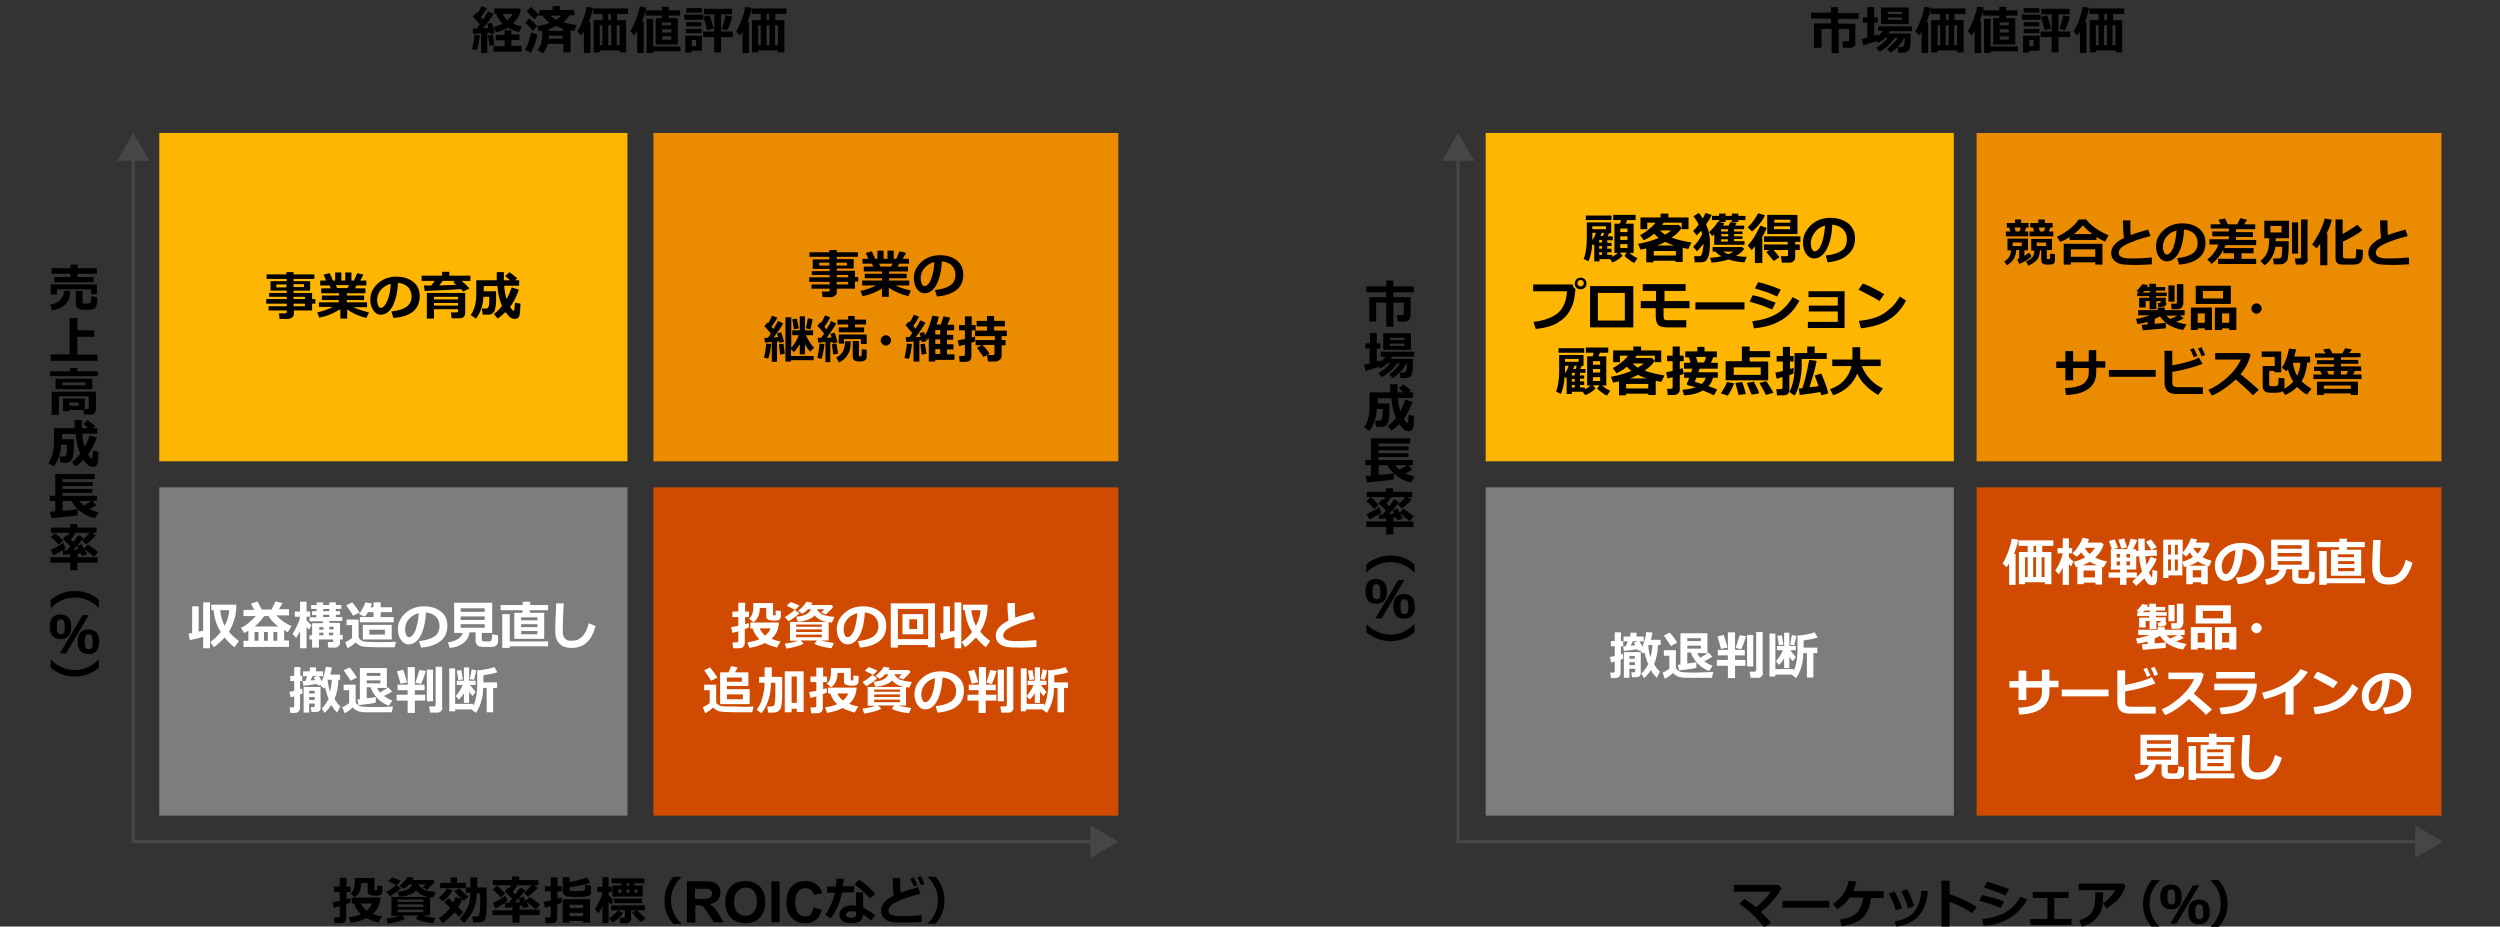 <?xml version="1.0" encoding="utf-8"?>
<!-- Generator: Adobe Illustrator 27.2.0, SVG Export Plug-In . SVG Version: 6.00 Build 0)  -->
<svg version="1.1" xmlns="http://www.w3.org/2000/svg" xmlns:xlink="http://www.w3.org/1999/xlink" x="0px" y="0px"
	 viewBox="0 0 769 285" enable-background="new 0 0 769 285" xml:space="preserve">
<rect x="0" y="0" width="769" height="285" fill="#333333" stroke="none"/>
<g id="template">
</g>
<g id="object">
	<g>
		<path d="M107.8,277.6c-0.3,0.1-0.7,0.3-1.3,0.5v4.3c0,0.5-0.2,0.9-0.5,1.2c-0.3,0.3-0.8,0.4-1.3,0.4h-1.8l-0.2-1.8h1.3
			c0.3,0,0.5-0.2,0.5-0.5v-2.9c-0.6,0.2-1.2,0.3-1.8,0.5l-0.4-1.8c0.4-0.1,1.1-0.2,2.2-0.4v-2.7h-1.8v-1.7h1.8v-2.7h2.1v2.7h1.2v1.7
			h-1.2v2.2c0.5-0.2,0.9-0.3,1.1-0.3L107.8,277.6z M117,276.1c-0.1,2-0.8,3.7-2.3,5c0.7,0.3,1.6,0.6,2.8,0.8l-1.1,1.9
			c-1.4-0.4-2.7-0.8-3.7-1.4c-1.4,0.7-3,1.2-4.8,1.5l-0.6-1.7c1.7-0.3,2.9-0.6,3.7-1c-1-0.9-1.7-2-2.1-3.3h-0.7v-1.8H117z
			 M117.6,272.5v1.7c0,0.3-0.1,0.5-0.3,0.8s-0.4,0.4-0.7,0.4c-0.3,0.1-0.7,0.1-1.3,0.1c-0.3,0-0.6,0-1-0.1s-0.7-0.2-0.9-0.4
			c-0.2-0.2-0.3-0.5-0.3-0.7v-2.7h-2v0.1v0.1v0.2c0,0.8-0.2,1.6-0.5,2.3c-0.4,0.7-0.8,1.3-1.4,1.7l-1.4-1.1c0.3-0.2,0.5-0.5,0.7-0.8
			s0.3-0.6,0.4-1s0.2-0.9,0.2-1.6v-1.4h6.1v3.5c0,0.2,0.1,0.3,0.2,0.3h0.3c0.1,0,0.1,0,0.2,0c0.1,0,0.1-0.2,0.1-0.6
			c0-0.4,0-0.7,0-0.9L117.6,272.5z M112.8,280.1c0.8-0.7,1.4-1.5,1.6-2.2H111C111.4,278.8,112,279.5,112.8,280.1z"/>
		<path d="M123.3,273.2c-0.3,0.4-0.9,0.8-1.5,1.3c-0.7,0.5-1.3,0.9-1.8,1.2l-1.2-1.3c1.1-0.6,2.1-1.3,3-2.2L123.3,273.2z
			 M124.6,282.6c-0.5,0.3-1.3,0.6-2.4,0.9c-1.1,0.3-2.1,0.5-2.9,0.6l-0.5-1.5c1.5-0.2,2.9-0.5,4.1-0.9h-2.5v-5.8h11.2
			c-0.9-0.2-1.7-0.5-2.2-0.8c-0.5-0.3-1-0.7-1.4-1.2c-0.4,0.5-1.1,1-2.1,1.3c-1,0.4-2,0.6-3.1,0.6l-0.5-1.5c1.2-0.1,2.2-0.3,3-0.7
			c0.8-0.4,1.3-0.9,1.5-1.6h-0.9c-0.5,0.6-1.1,1-1.7,1.4l-1.3-0.9c0.5-0.4,1-0.8,1.5-1.4s0.9-1,1-1.4l1.9,0.3
			c-0.1,0.3-0.3,0.5-0.4,0.7h6.2l0.6,0.5c-0.2,0.4-0.6,0.8-1.1,1.3s-0.9,0.9-1.2,1.1L130,273c0.3-0.3,0.6-0.6,0.9-1h-2.2
			c0.2,0.3,0.4,0.7,0.8,1s0.7,0.6,1.1,0.7s0.9,0.3,1.5,0.4s1.3,0.2,2,0.3l-0.8,1.7c-0.4,0-0.7-0.1-1-0.1v5.6h-2.5
			c0.8,0.2,2.2,0.5,4.1,0.8l-0.7,1.6c-2.6-0.3-4.3-0.8-5.3-1.4l0.8-1h-5L124.6,282.6z M123.3,271l-1.3,1.3c-0.6-0.3-1.5-0.7-2.6-1.3
			l1.2-1.1C121.4,270.1,122.3,270.5,123.3,271z M130.2,277.4v-0.7h-7.9v0.7H130.2z M122.3,279h7.9v-0.8h-7.9V279z M130.2,279.8h-7.9
			v0.8h7.9V279.8z"/>
		<path d="M139.2,273.9c-0.7,1.3-1.7,2.4-3,3.4l-1.3-1.1c1.1-0.9,2-1.8,2.6-2.9L139.2,273.9z M142.1,276.6c-0.4,1.1-0.8,1.9-1.2,2.4
			c0.8,0.8,1.3,1.3,1.6,1.6l-1.4,1.4c-0.3-0.4-0.8-0.8-1.3-1.4c-1.1,1.3-2.3,2.5-3.7,3.3l-1.1-1.4c0.5-0.4,1.1-0.9,1.8-1.5
			c0.7-0.6,1.2-1.2,1.6-1.8c-0.8-0.8-1.4-1.3-1.7-1.6l1.2-1.3c0.3,0.2,0.8,0.6,1.5,1.3c0.2-0.4,0.5-1,0.8-1.7L142.1,276.6z
			 M143.3,273.2h-7.9v-1.6h3.2v-1.7h2v1.7h2.7V273.2z M144.1,275.8l-1.4,1.2c-0.5-0.3-1-0.8-1.6-1.4c-0.6-0.6-1-1.1-1.3-1.6l1.7-0.7
			C142.2,274.2,143.1,275.1,144.1,275.8z M146.7,274.8c-0.1,2.2-0.5,3.9-1.1,5.2c-0.6,1.3-1.6,2.6-2.8,3.9l-1.4-1.3
			c1.1-1.1,1.9-2.2,2.4-3.4s0.9-2.7,0.9-4.5h-1.4V273h1.4v-3.1h2.1v3.1h2.9v5c0,0.9,0,1.8-0.1,2.7c-0.1,0.9-0.2,1.6-0.3,1.9
			c-0.1,0.3-0.4,0.6-0.7,0.8s-0.7,0.3-1.2,0.3h-1.9l-0.2-1.8h1.2c0.3,0,0.5-0.1,0.7-0.2c0.2-0.2,0.3-0.7,0.4-1.5
			c0.1-0.8,0.1-1.7,0.1-2.7l0-2.7H146.7z"/>
		<path d="M156.1,277.1c-0.1,0.1-0.4,0.3-0.8,0.6c0.4,0,0.8,0,1.1,0c0.4-0.4,0.7-0.8,1.1-1.3c-1.1-1.1-1.8-1.9-2.3-2.2l1.1-1.2
			c0.1,0,0.2,0.1,0.3,0.3c0.3-0.3,0.5-0.7,0.7-1h-5.7v-1.6h5.9v-1.1h2.2v1.1h5.9v1.6h-1.4l1.2,0.8c-0.3,0.3-0.7,0.8-1.4,1.4
			c-0.7,0.6-1.2,1.1-1.6,1.3l-1.2-1.2c0.8-0.7,1.6-1.5,2.3-2.3h-4.3c-0.5,0.7-1,1.4-1.5,2.1l0.8,0.7c0.6-0.8,1.1-1.5,1.5-2.1
			l1.6,0.8c-0.4,0.6-1.1,1.5-2.1,2.6l1.5-0.6c0.1,0.2,0.4,0.6,0.7,1.3l1.2-1.2c0.2,0.1,0.8,0.5,1.6,1.1c0.8,0.6,1.4,1,1.6,1.2
			l-1.3,1.5l-2.9-2.4c0.3,0.6,0.6,1.1,0.8,1.6l-1.7,0.5c0-0.1-0.1-0.4-0.3-0.8c-0.3,0-0.6,0.1-0.9,0.1v1.1h6.2v1.7h-6.2v2.3h-2.2
			v-2.3h-6.1V280h6.1v-0.9c-0.8,0.1-1.5,0.1-2.2,0.1l-0.1-1.4c-1.2,0.8-2.2,1.3-2.9,1.6l-0.8-1.7c0.5-0.2,1.2-0.5,2.1-1
			c0.9-0.5,1.5-0.9,1.8-1.2L156.1,277.1z M155.4,274.8l-1.4,1.3c-0.6-0.8-1.4-1.6-2.4-2.5l1.3-1.2c0.2,0.1,0.6,0.5,1.2,1.1
			C154.7,274.1,155.1,274.5,155.4,274.8z M158.4,277.6c0.5,0,1-0.1,1.6-0.2c-0.2-0.4-0.3-0.7-0.5-1
			C159.1,276.9,158.8,277.2,158.4,277.6z"/>
		<path d="M172.8,277.7c-0.3,0.1-0.8,0.3-1.4,0.5v4.2c0,0.5-0.2,0.9-0.5,1.2c-0.3,0.3-0.8,0.4-1.3,0.4h-1.8l-0.2-1.8h1.3
			c0.3,0,0.5-0.2,0.5-0.5v-2.9l-1.8,0.4l-0.4-1.8c0.5-0.1,1.2-0.2,2.2-0.4v-2.8h-1.8v-1.6h1.8v-2.7h2.1v2.7h1.3v1.6h-1.3v2.2
			c0.6-0.2,1-0.3,1.3-0.4L172.8,277.7z M179.3,283.3h-4.1v0.5h-2.1v-7.2h8.4v7.2h-2.2V283.3z M181.9,274.3c0,0.5-0.2,1-0.7,1.2
			s-1.7,0.4-3.8,0.4c-0.7,0-1.4,0-2.2-0.1c-0.8,0-1.4-0.2-1.7-0.5c-0.3-0.3-0.4-0.7-0.4-1.1v-4.4h2.1v1.5c2.6-0.5,4.4-1,5.3-1.4
			l1.1,1.6c-1.1,0.5-3.3,0.9-6.4,1.5v0.6c0,0.1,0,0.2,0.1,0.3c0.1,0.1,0.1,0.1,0.2,0.1c0.1,0,0.3,0,0.7,0.1c0.4,0,0.9,0,1.4,0
			c1.3,0,2-0.1,2.2-0.2c0.1-0.1,0.2-0.7,0.2-1.7l1.8,0.2V274.3z M179.3,279.3v-1h-4.1v1H179.3z M175.2,281.8h4.1v-1h-4.1V281.8z"/>
		<path d="M185.3,278.8c-0.3,0.7-0.7,1.4-1.2,2.1l-1.1-1.2c0.5-0.7,0.9-1.6,1.4-2.6c0.5-1,0.8-1.9,0.9-2.7h-1.6v-1.6h1.6v-3h1.9v3h1
			v1.6h-1v0.9c0.2,0.3,0.7,0.8,1.5,1.5l-0.7,1.4c-0.2-0.2-0.5-0.4-0.8-0.8v6.6h-1.9V278.8z M191.7,280.8c-0.3,0.5-0.9,1.1-1.5,1.7
			c-0.7,0.6-1.2,1-1.7,1.2l-1.2-1.2c1-0.6,1.9-1.4,2.7-2.4L191.7,280.8z M194.2,282.6c0,0.4-0.2,0.7-0.5,1s-0.7,0.4-1.1,0.4h-1.8
			l-0.2-1.7h1.2c0.1,0,0.2,0,0.3-0.1s0.1-0.2,0.1-0.3V280h-4.2v-1.5h10.4v1.5h-4.3V282.6z M191.1,272.4v-0.7h-3v-1.5h10.1v1.5h-3.1
			v0.7h2.6v3.4h-9.3v-3.4H191.1z M197.5,277.8h-8.6v-1.4h8.6V277.8z M191.1,273.6h-0.9v1h0.9V273.6z M192.7,271.7v0.7h0.9v-0.7
			H192.7z M193.6,273.6h-0.9v1h0.9V273.6z M198.6,282.4l-1.4,1.2c-1.1-0.8-2-1.8-2.8-3l1.6-0.7C196.7,280.8,197.6,281.6,198.6,282.4
			z M196.1,274.6v-1h-0.9v1H196.1z"/>
		<path d="M209.5,284.2h-2.4c-0.9-1.1-1.6-2.2-2-3.2c-0.5-1.2-0.7-2.6-0.7-4c0-2.7,0.9-5.1,2.7-7.3h2.4v0.2
			c-0.9,0.8-1.6,1.8-2.1,2.8c-0.7,1.3-1,2.7-1,4.2c0,1.5,0.3,2.9,1,4.3c0.5,1.1,1.2,2,2.1,2.8V284.2z"/>
		<path d="M211.3,283.7v-12.6h5.4c1.3,0,2.3,0.1,2.9,0.3c0.6,0.2,1.1,0.6,1.5,1.2c0.4,0.6,0.5,1.2,0.5,2c0,0.9-0.3,1.7-0.8,2.3
			c-0.6,0.6-1.4,1-2.5,1.2c0.5,0.3,1,0.7,1.4,1.1c0.4,0.4,0.8,1.1,1.4,2l1.5,2.5h-3l-1.8-2.7c-0.7-1-1.1-1.6-1.3-1.9
			c-0.2-0.3-0.5-0.4-0.8-0.5s-0.7-0.1-1.3-0.1h-0.5v5.3H211.3z M213.8,276.5h1.9c1.2,0,2-0.1,2.3-0.2c0.3-0.1,0.5-0.3,0.7-0.5
			c0.2-0.3,0.3-0.6,0.3-0.9c0-0.4-0.1-0.8-0.3-1c-0.2-0.3-0.5-0.4-1-0.5c-0.2,0-0.8,0-1.9,0h-2V276.5z"/>
		<path d="M223.1,277.5c0-1.3,0.2-2.4,0.6-3.2c0.3-0.6,0.7-1.2,1.2-1.7c0.5-0.5,1-0.9,1.6-1.1c0.8-0.3,1.7-0.5,2.7-0.5
			c1.9,0,3.3,0.6,4.5,1.7c1.1,1.2,1.7,2.8,1.7,4.8c0,2-0.6,3.6-1.7,4.8c-1.1,1.1-2.6,1.7-4.4,1.7c-1.9,0-3.4-0.6-4.5-1.7
			C223.7,281.1,223.1,279.5,223.1,277.5z M225.8,277.4c0,1.4,0.3,2.5,1,3.2c0.7,0.7,1.5,1.1,2.5,1.1s1.8-0.4,2.5-1.1s1-1.8,1-3.3
			c0-1.4-0.3-2.5-0.9-3.2s-1.5-1.1-2.5-1.1c-1,0-1.9,0.4-2.5,1.1C226.1,274.9,225.8,276,225.8,277.4z"/>
		<path d="M237.3,283.7v-12.6h2.5v12.6H237.3z"/>
		<path d="M250.3,279.1l2.5,0.8c-0.4,1.4-1,2.4-1.9,3.1c-0.9,0.7-2,1-3.3,1c-1.7,0-3-0.6-4.1-1.7c-1.1-1.1-1.6-2.7-1.6-4.7
			c0-2.1,0.5-3.7,1.6-4.9s2.5-1.7,4.3-1.7c1.5,0,2.8,0.5,3.8,1.4c0.6,0.5,1,1.3,1.3,2.3l-2.5,0.6c-0.1-0.7-0.5-1.2-0.9-1.5
			c-0.5-0.4-1-0.6-1.7-0.6c-0.9,0-1.7,0.3-2.3,1c-0.6,0.7-0.9,1.8-0.9,3.3c0,1.6,0.3,2.7,0.9,3.4s1.3,1,2.2,1c0.7,0,1.3-0.2,1.7-0.6
			C249.7,280.7,250,280,250.3,279.1z"/>
		<path d="M259.5,270.3c0,0.8-0.1,1.6-0.2,2.3h3.4v1.9h-3.7c-0.6,3-1.7,5.7-3.5,8l-1.7-1.2c1.4-1.7,2.4-4,3-6.7h-2.4v-1.9h2.7
			c0.1-0.7,0.2-1.5,0.2-2.4L259.5,270.3z M269.2,281.5l-1.2,1.7c-1-0.9-1.9-1.5-2.6-1.9c0,0.9-0.3,1.6-0.8,2s-1.5,0.7-2.8,0.7
			c-1,0-1.9-0.2-2.6-0.7s-1-1.1-1-1.9c0-0.9,0.4-1.6,1.1-2.1c0.7-0.5,1.6-0.8,2.7-0.8c0.5,0,0.9,0,1.3,0.1v-4.1h2.2v4.6
			C266.4,279.7,267.7,280.4,269.2,281.5z M263.2,280.4c-0.4-0.1-0.9-0.1-1.3-0.1c-0.5,0-0.9,0.1-1.2,0.3c-0.3,0.2-0.5,0.4-0.5,0.7
			c0,0.7,0.6,1,1.8,1c0.8,0,1.3-0.3,1.3-0.9V280.4z M269.3,275l-1.7,1.3c-0.5-0.6-1.3-1.4-2.3-2.3s-1.8-1.5-2.4-1.9l1.3-1.5
			c0.7,0.4,1.6,1,2.6,1.9S268.6,274.2,269.3,275z"/>
		<path d="M283.5,283.6c-1.6,0.1-3.2,0.2-4.8,0.2c-2.2,0-3.7-0.1-4.4-0.2c-1-0.2-1.8-0.6-2.4-1.2c-0.6-0.6-0.9-1.3-0.9-2.3
			c0-1.8,1.3-3.3,3.9-4.6c-0.2-1.8-0.3-3.6-0.3-5.4h2.3l0,0.7v0.2c0,1.2,0,2.4,0.1,3.6c1.2-0.5,3-1,5.4-1.7l0.7,2
			c-3.2,0.8-5.6,1.7-7.3,2.5s-2.5,1.7-2.5,2.7c0,1.2,1.3,1.7,3.8,1.7h0.7c1.6,0,3.5-0.1,5.7-0.3L283.5,283.6z M282.2,272.3l-1.1,0.4
			c-0.2-0.6-0.6-1.4-1.1-2.4l1.1-0.4C281.5,270.7,281.9,271.5,282.2,272.3z M284.4,271.9l-1.1,0.4c-0.4-0.9-0.7-1.7-1.1-2.4l1.1-0.4
			C283.7,270.2,284.1,271,284.4,271.9z"/>
		<path d="M290.5,276.9c0,1.5-0.2,2.8-0.7,4c-0.4,1.1-1.1,2.1-2,3.2h-2.4V284c0.9-0.8,1.6-1.8,2.1-2.8c0.7-1.3,1-2.8,1-4.3
			c0-1.5-0.3-2.9-1-4.2c-0.5-1.1-1.2-2-2.1-2.8v-0.2h2.4C289.6,271.8,290.5,274.2,290.5,276.9z"/>
	</g>
	<g>
		<path d="M544.8,283.9l-2.2,1.3c-2-2.7-4.5-5.1-7.6-7.2l1.6-1.5c1.3,0.8,2.5,1.7,3.5,2.6c2-1.6,3.5-3.2,4.6-4.8h-11.4v-2.1h13.8
			l0.9,1c-0.6,1.2-1.5,2.5-2.7,3.8c-1.1,1.3-2.4,2.5-3.7,3.6C542.3,281,543.3,282.1,544.8,283.9z"/>
		<path d="M562.7,279.2h-14.4v-2.1h14.4V279.2z"/>
		<path d="M575.5,276.1c-0.2,2.6-1,4.6-2.4,6s-3.6,2.4-6.6,2.8l-0.5-2c2.4-0.4,4.2-1.1,5.2-2.2s1.7-2.6,1.9-4.6H569
			c-1,1.4-2.3,2.6-3.9,3.6l-1.3-1.6c2.6-1.7,4.2-4.1,4.9-7.2l2.3,0.3c-0.3,1.1-0.6,2.1-0.9,2.9h9.3v2.1H575.5z"/>
		<path d="M585.1,279.4l-2,0.6c-0.5-1.6-1.1-3.3-2.1-5.1l1.8-0.7c0.3,0.6,0.6,1.2,0.9,1.8C584,276.6,584.5,277.7,585.1,279.4z
			 M593,274.1c-0.3,3.3-1.2,5.8-2.8,7.6c-1.6,1.8-3.9,2.9-6.9,3.3l-0.5-1.6c2.6-0.4,4.6-1.3,5.9-2.8c1.3-1.5,2.1-3.7,2.3-6.6
			L593,274.1z M588.8,278.7l-1.9,0.7c-0.4-1.6-1.1-3.3-2.1-5.2l1.8-0.7c0.5,0.9,0.8,1.6,1,2C587.8,275.9,588.2,277,588.8,278.7z"/>
		<path d="M608.1,279l-1.5,1.9c-2.2-1.5-4.5-2.7-6.9-3.5v7.6h-2.5v-14.1h2.5v4.2C602.4,275.9,605.1,277.2,608.1,279z"/>
		<path d="M616.5,277.3l-1.1,2c-1.2-0.5-2.1-0.9-2.9-1.1c-0.7-0.3-2-0.6-3.7-1.1l0.9-1.8c1.1,0.2,2.1,0.5,3,0.8
			C613.6,276.2,614.9,276.7,616.5,277.3z M623.5,276.7c-1.3,2.5-3.1,4.3-5.3,5.7s-4.9,2.1-8,2.4l-0.5-2.1c2.7-0.3,5-0.9,6.9-1.9
			c1.9-1,3.6-2.7,4.9-5L623.5,276.7z M618,273.5l-1.1,2c-0.6-0.3-1.2-0.5-1.8-0.8c-0.6-0.2-1.1-0.4-1.5-0.6l-3.3-1.1l0.9-1.8
			C613,271.7,615.2,272.4,618,273.5z"/>
		<path d="M637.2,284.5h-12.7v-1.8h5.3v-6.5h-4.5v-1.8h11v1.8h-4.4v6.5h5.3V284.5z"/>
		<path d="M653.8,272.4c-0.1,0.4-0.3,1.1-0.8,2.1s-1.2,1.9-2.2,2.8c-1,0.9-1.9,1.6-2.8,2.1l-1.2-1.6c0.8-0.4,1.5-1,2.2-1.8
			c0.7-0.7,1.3-1.5,1.7-2.2h-11.3v-2h13.7L653.8,272.4z M646.9,274.5v0.4c0,1.1,0,2-0.1,2.7s-0.2,1.5-0.4,2.2
			c-0.2,0.8-0.6,1.5-1.2,2.2s-1.2,1.3-2,1.8c-0.8,0.5-1.7,0.9-2.8,1.2l-0.8-1.9c1.9-0.6,3.2-1.5,3.9-2.6s1-2.6,1-4.5l0-1.5H646.9z"
			/>
		<path d="M664.3,285.2h-2.4c-0.9-1.1-1.6-2.2-2-3.2c-0.5-1.2-0.7-2.6-0.7-4c0-2.7,0.9-5.1,2.7-7.3h2.4v0.2
			c-0.9,0.8-1.6,1.8-2.1,2.8c-0.7,1.3-1,2.7-1,4.2c0,1.5,0.3,2.9,1,4.3c0.5,1.1,1.2,2,2.1,2.8V285.2z"/>
		<path d="M671.1,275.9c0,2.5-1.1,3.8-3.3,3.8c-2.2,0-3.3-1.3-3.3-3.8c0-2.5,1.1-3.8,3.3-3.8C670,272.1,671.1,273.4,671.1,275.9z
			 M669.1,275.9c0-0.8-0.1-1.4-0.2-1.7c-0.2-0.4-0.5-0.6-1-0.6c-0.5,0-0.9,0.2-1,0.6c-0.2,0.3-0.2,0.9-0.2,1.7c0,0.7,0,1.2,0.1,1.5
			c0.2,0.5,0.6,0.8,1.1,0.8c0.5,0,0.9-0.2,1.1-0.6C669,277.3,669.1,276.7,669.1,275.9z M676.5,272.3l-7,11.8h-1.9l7-11.8H676.5z
			 M679.7,280.5c0,2.6-1.1,3.8-3.3,3.8c-2.2,0-3.3-1.3-3.3-3.8c0-2.5,1.1-3.8,3.3-3.8C678.6,276.7,679.7,278,679.7,280.5z
			 M677.7,280.5c0-0.8-0.1-1.4-0.2-1.7c-0.2-0.4-0.5-0.6-1-0.6c-0.5,0-0.9,0.2-1,0.6c-0.2,0.3-0.2,0.9-0.2,1.7c0,0.7,0,1.2,0.1,1.5
			c0.2,0.5,0.6,0.8,1.1,0.8c0.5,0,0.9-0.2,1.1-0.6C677.6,281.9,677.7,281.3,677.7,280.5z"/>
		<path d="M685.2,277.9c0,1.5-0.2,2.8-0.7,4c-0.4,1.1-1.1,2.1-2,3.2H680V285c0.9-0.8,1.6-1.8,2.1-2.8c0.7-1.3,1-2.8,1-4.3
			c0-1.5-0.3-2.9-1-4.2c-0.5-1.1-1.2-2-2.1-2.8v-0.2h2.4C684.2,272.8,685.2,275.2,685.2,277.9z"/>
	</g>
	<polygon fill-rule="evenodd" clip-rule="evenodd" fill="#FFB600" points="49,40.9 193,40.9 193,141.9 49,141.9 49,40.9 	"/>
	<g>
		<path d="M96,95.5h-5.6v1.1c0,0.4-0.2,0.8-0.6,1.1c-0.4,0.3-0.9,0.4-1.4,0.4h-2.4l-0.2-1.7h1.8c0.1,0,0.2,0,0.4-0.1
			c0.1-0.1,0.2-0.2,0.2-0.3v-0.5h-5.6v-1.3h5.6v-0.8h-6.3V92h6.3v-0.7h-5.4v-1.2h5.4v-0.7h-5v-2.9h5v-0.7H82v-1.4h6.1v-0.7h2.2v0.7
			h6.4v1.4h-6.4v0.7h5.1v2.9h-5.1v0.7H96V92h1v1.4h-1V95.5z M88.1,87.5H85v0.9h3.1V87.5z M93.5,88.3v-0.9h-3.2v0.9H93.5z M93.8,92
			v-0.7h-3.5V92H93.8z M90.3,94.2h3.5v-0.8h-3.5V94.2z"/>
		<path d="M104.3,95.3c-1.9,1.2-3.9,2-6.1,2.4l-0.6-1.6c1.8-0.4,3.4-1,4.8-1.7h-4.3V93h6.1v-0.7H99v-1.4h5.3v-0.7h-5.5v-1.5h2.9
			l-0.3-0.9h-2.9v-1.5h1.8l-0.8-1.8l1.9-0.5l1,2.3h0.7v-2.5h1.9v2.5h1.2v-2.5h1.9v2.5h0.8l1-2.3l1.9,0.5l-1,1.8h1.9v1.5h-3l-0.5,0.9
			h3.2v1.5h-5.7v0.7h5.3v1.4h-5.3V93h6.2v1.5h-4.2c1.2,0.6,2.8,1.1,4.8,1.6l-0.8,1.7c-2.2-0.5-4.2-1.4-5.9-2.6V98h-2.1V95.3z
			 M103.3,87.7l0.4,0.9h3.2l0.5-0.9H103.3z"/>
		<path d="M121,97.8l-0.6-2c2.1-0.2,3.6-0.7,4.6-1.4s1.6-1.8,1.6-3.2c0-1.2-0.4-2.2-1.1-2.9s-1.8-1.2-3.1-1.3
			c-0.1,2.9-0.7,5.3-1.6,7.1s-2.2,2.7-3.7,2.7c-1,0-1.7-0.5-2.3-1.4c-0.6-0.9-0.9-2-0.9-3.1v-0.2c0-1.8,0.7-3.4,2.2-4.8
			s3.3-2.1,5.5-2.2h0.3c2.1,0,3.8,0.5,5.2,1.6s2,2.5,2,4.4c0,2-0.7,3.6-2,4.7C125.6,97,123.6,97.6,121,97.8z M120.2,87.3
			c-1.2,0.3-2.2,0.9-3,1.8s-1.2,2-1.2,3.2c0,0.6,0.1,1.1,0.3,1.6c0.2,0.5,0.5,0.8,0.8,0.8c0.7,0,1.4-0.7,2-2.1
			C119.8,91.1,120.1,89.3,120.2,87.3z"/>
		<path d="M132.7,87.8c0.3-0.4,0.6-0.9,1-1.4h-4v-1.6h6.3v-1.2h2.2v1.2h6.5v1.6h-2.7c0.9,0.8,1.7,1.5,2.4,2.3l-1.9,1
			c-0.2-0.3-0.5-0.5-0.7-0.8c-2.3,0.2-6,0.4-11.2,0.6l-0.2-1.7c0.2,0,0.4,0,0.7,0C131.5,87.9,132,87.9,132.7,87.8z M140.9,95.1h-7.4
			V98h-2.2v-7.9h11.8v6.2c0,0.5-0.2,0.9-0.5,1.2c-0.3,0.3-0.7,0.4-1.3,0.4h-2.4l-0.2-1.8h1.7c0.3,0,0.5-0.1,0.5-0.4V95.1z
			 M140.9,92.1v-0.8h-7.4v0.8H140.9z M133.5,94h7.4v-0.8h-7.4V94z M136.1,86.5c-0.3,0.4-0.6,0.9-1,1.3c2.2-0.1,4-0.1,5.2-0.2
			c-0.3-0.3-0.7-0.6-0.9-0.8l0.5-0.4H136.1z"/>
		<path d="M152.6,89.6c0,1.7,0,2.8,0,3.3s-0.1,1-0.2,1.6c-0.1,0.6-0.2,1-0.3,1.2c-0.1,0.2-0.3,0.4-0.5,0.6s-0.4,0.3-0.7,0.4
			s-0.5,0.1-0.8,0.1h-1.6l-0.3-1.9h1.3c0.2,0,0.4,0,0.5-0.1s0.3-0.4,0.4-0.9c0.1-0.5,0.1-1.2,0.1-2.1c0-0.2,0-0.3,0-0.5h-1.8
			c-0.1,2.7-0.9,4.9-2.3,6.7l-1.6-1.1c1.1-1.5,1.7-3.7,1.7-6.4v-4.3h6.3c0-0.5,0-1.3,0-2.5h2.2l0,2.5h1.9c-0.3-0.3-0.9-0.7-1.5-1.3
			l1.3-1.2c0.9,0.7,1.7,1.3,2.4,1.9l-0.6,0.6h1.2v1.7h-4.6c0.1,1.7,0.4,3,0.7,4.1c0.6-1,1.1-2.2,1.6-3.6l2.2,0.7
			c-0.8,2.3-1.7,4-2.7,5.3c0.5,0.8,0.9,1.2,1.1,1.2c0.1,0,0.2-0.1,0.2-0.2c0-0.1,0.1-0.9,0.2-2.3l1.7,0.3l-0.1,1.8
			c0,0.8-0.1,1.4-0.2,1.8s-0.3,0.6-0.5,0.8s-0.6,0.3-1,0.3c-0.5,0-1-0.2-1.4-0.5c-0.4-0.4-0.9-0.9-1.4-1.6c-0.7,0.7-1.5,1.3-2.4,2
			l-1.2-1.4c0.9-0.7,1.8-1.5,2.5-2.5c-0.7-1.6-1.2-3.6-1.4-6.1h-4.2v1.6H152.6z"/>
	</g>
	<polygon fill-rule="evenodd" clip-rule="evenodd" fill="#7D7D7D" points="49,149.9 193,149.9 193,250.9 49,250.9 49,149.9 	"/>
	<g>
		<path fill="#FFFFFF" d="M62.5,195.9c-1.3,0.4-2.7,0.7-4.1,1l-0.4-2c0.3-0.1,0.7-0.1,1.1-0.2v-8.2h2v7.8c0.5-0.1,1-0.2,1.4-0.3
			v-8.7h2.1v14.1h-2.1V195.9z M72.7,186c0,1.7-0.2,3.2-0.6,4.5c-0.4,1.3-0.9,2.6-1.7,3.8c0.8,1,1.8,1.9,3.1,2.9l-1.4,1.9
			c-1.2-1-2.2-2-3-3c-0.9,1-2,2-3.3,3l-1.1-1.6c1.1-0.8,2.2-1.8,3.2-3.1c-1.2-1.9-2-4.1-2.2-6.7H65l0-1.7H72.7z M69.1,192.5
			c0.9-1.6,1.3-3.2,1.4-4.8h-2.8c0.1,1,0.3,1.7,0.4,2.1c0.1,0.5,0.3,0.9,0.4,1.4C68.7,191.6,68.9,192.1,69.1,192.5z"/>
		<path fill="#FFFFFF" d="M88.9,199h-14v-1.9h1.5V194c-0.4,0.3-0.9,0.5-1.3,0.7l-1-1.6c0.8-0.3,1.6-0.8,2.4-1.5
			c0.8-0.7,1.6-1.4,2.2-2.1h-3.8v-1.9h3.3c-0.5-0.9-0.8-1.6-1-1.9l2-0.7c0.3,0.5,0.7,1.3,1.3,2.5h3c0.5-1,1-1.8,1.2-2.5l2.2,0.5
			c-0.2,0.4-0.6,1.1-1.1,1.9h3.1v1.9H85c1.4,1.5,3,2.6,4.7,3.3l-1.2,1.9l-1.1-0.7v3.2h1.5V199z M78.3,192.7h7.3c-1.3-1-2.3-2-3-3.2
			h-1.3C80.4,190.7,79.5,191.8,78.3,192.7z M78.3,197.1h1.2v-2.7h-1.2V197.1z M81.2,197.1h1.2v-2.7h-1.2V197.1z M84.1,197.1h1.2
			v-2.7h-1.2V197.1z"/>
		<path fill="#FFFFFF" d="M92.3,194.1c-0.3,0.7-0.7,1.4-1.2,2.1L90,195c0.5-0.7,0.9-1.6,1.4-2.6c0.5-1,0.8-1.9,0.9-2.7h-1.6v-1.6
			h1.6v-3h2v3h1.1v1.6h-1.1v1.1c0.2,0.3,0.7,0.8,1.5,1.5l-0.7,1.4c-0.2-0.2-0.5-0.5-0.8-0.8v6.5h-2V194.1z M105.4,196.7h-0.8v1.1
			c0,0.4-0.2,0.7-0.5,1s-0.7,0.4-1.1,0.4h-2l-0.2-1.7h1.3c0.3,0,0.4-0.1,0.4-0.4v-0.4h-4.4v2.5h-2.1v-2.5h-0.8v-1.3h0.8v-3.7h3.3
			v-0.6h-4.1v-1.2h2.1v-0.7H96V188h1.4v-0.7h-1.7v-1.2h1.7v-0.8h2v0.8h1.9v-0.8h2v0.8h1.7v1.2h-1.7v0.7h1.3v1.1h-1.3v0.7h2v1.2h-4
			v0.6h3.3v3.7h0.8V196.7z M99.5,192.9h-1.3v0.8h1.3V192.9z M98.2,195.4h1.3v-0.8h-1.3V195.4z M99.4,187.3v0.7h1.9v-0.7H99.4z
			 M99.4,189.8h1.9v-0.7h-1.9V189.8z M102.6,193.6v-0.8h-1.3v0.8H102.6z M101.2,195.4h1.3v-0.8h-1.3V195.4z"/>
		<path fill="#FFFFFF" d="M121.8,197.4l-0.4,1.7l-5.2,0c-2.3,0-4-0.1-5-0.3c-0.8-0.3-1.4-0.7-1.8-1.2c-0.8,0.8-1.7,1.4-2.5,1.8
			l-0.7-1.9c0.8-0.3,1.4-0.7,2.1-1.2v-4h-1.7v-1.7h3.7v5.2c0,0.4,0.2,0.8,0.7,1.1c0.4,0.3,1,0.5,1.7,0.5c0.7,0.1,2,0.1,4.1,0.1
			C119.3,197.5,121,197.5,121.8,197.4z M110.6,188.4l-2,1c-0.1-0.3-0.5-0.8-1-1.6c-0.5-0.8-0.9-1.3-1.1-1.6l1.8-0.9
			C109.1,186.1,109.8,187.1,110.6,188.4z M114.4,185.6c-0.1,0.4-0.2,0.8-0.4,1.2h0.9v-1.5h2.2v1.5h3.5v1.5h-3.5v1.5h4v1.6h-10.4
			v-1.6h4.2v-1.5h-1.7c-0.4,0.6-0.7,1.1-1,1.4l-1.8-0.8c0.8-1,1.5-2.2,2-3.6L114.4,185.6z M111.6,196.7v-4.5h8.9v4.5H111.6z
			 M113.6,195.2h4.8v-1.5h-4.8V195.2z"/>
		<path fill="#FFFFFF" d="M129.5,199.2l-0.6-2c2.1-0.2,3.6-0.7,4.7-1.4c1-0.7,1.6-1.8,1.6-3.2c0-1.2-0.4-2.2-1.1-2.9
			s-1.8-1.2-3.1-1.3c-0.1,2.9-0.7,5.3-1.6,7.1c-1,1.8-2.2,2.7-3.7,2.7c-1,0-1.8-0.5-2.4-1.4c-0.6-0.9-0.9-2-0.9-3.1v-0.2
			c0-1.8,0.7-3.4,2.2-4.8c1.5-1.4,3.3-2.1,5.5-2.2h0.3c2.1,0,3.8,0.5,5.2,1.6c1.4,1.1,2,2.5,2,4.4c0,2-0.7,3.6-2.1,4.7
			S132.2,199,129.5,199.2z M128.8,188.6c-1.2,0.3-2.2,0.9-3,1.8s-1.2,2-1.2,3.2c0,0.6,0.1,1.1,0.3,1.6s0.5,0.8,0.9,0.8
			c0.7,0,1.4-0.7,2-2.1C128.3,192.4,128.7,190.7,128.8,188.6z"/>
		<path fill="#FFFFFF" d="M144.4,194.7c-0.2,1.3-0.9,2.4-2,3.2s-2.5,1.3-4.1,1.4l-0.5-1.7c1.2-0.2,2.1-0.5,3-1
			c0.8-0.5,1.3-1.1,1.5-1.9h-2.6v-9.3h11.7v9.3h-3.2v2.1c0,0.1,0,0.2,0.1,0.3s0.3,0.1,0.6,0.2c0.3,0,0.5,0,0.7,0c0.1,0,0.4,0,0.7,0
			c0.3,0,0.5,0,0.6-0.1c0.1,0,0.2-0.1,0.2-0.2c0.1-0.1,0.1-0.3,0.2-0.6s0.1-0.8,0.1-1.3l1.8,0.3v1.9c0,0.5-0.2,0.9-0.5,1.2
			c-0.3,0.3-0.8,0.5-1.4,0.5c-0.1,0-0.4,0-0.9,0c-0.3,0-0.6,0-0.9,0c-0.2,0-0.4,0-0.8,0l-0.9-0.1c-0.2,0-0.5-0.1-0.6-0.2
			s-0.4-0.2-0.5-0.4c-0.1-0.2-0.2-0.3-0.3-0.5s-0.1-0.4-0.1-0.7v-2.6H144.4z M149.1,188.2v-1.1h-7.4v1.1H149.1z M141.7,190.7h7.4
			v-1.1h-7.4V190.7z M149.1,192h-7.4v1.1h7.4V192z"/>
		<path fill="#FFFFFF" d="M158.2,196.5v-8h2.5l0-0.8H154v-1.6h6.8v-1h2.3v1h5.5v1.6H163v0.8h4.4v8H158.2z M156.8,199.3h-2.3v-10.4
			h2.3v8.4h11.8v1.5h-11.8V199.3z M165.3,190.8v-0.9h-5v0.9H165.3z M160.3,192.9h5V192h-5V192.9z M160.3,195.1h5v-1h-5V195.1z"/>
		<path fill="#FFFFFF" d="M183.2,192.6c-0.7,2.4-1.6,4.1-2.8,5.1c-1.2,1.1-2.7,1.6-4.6,1.6c-0.8,0-1.5-0.1-2.1-0.3s-1.1-0.5-1.5-0.9
			c-0.4-0.4-0.7-0.8-0.9-1.2c-0.2-0.4-0.3-0.9-0.4-1.4s-0.1-1.2-0.1-2.2c0-1.1,0.1-3.7,0.3-7.7h2.3c-0.2,3.6-0.3,6.1-0.3,7.5
			c0,1.1,0,1.9,0.1,2.2c0.1,0.3,0.2,0.6,0.4,0.9c0.2,0.3,0.5,0.5,0.9,0.7c0.4,0.2,0.9,0.2,1.4,0.2c1.3,0,2.3-0.4,3.2-1.3
			s1.5-2.2,2-4.1L183.2,192.6z"/>
		<path fill="#FFFFFF" d="M93.1,213.3c-0.2,0.1-0.5,0.2-0.8,0.3v4.1c0,0.5-0.2,0.9-0.5,1.2c-0.3,0.3-0.7,0.4-1.2,0.4h-1.3l-0.2-1.7
			h0.9c0.3,0,0.5-0.2,0.5-0.5v-2.9l-1.1,0.3l-0.4-1.7c0.5-0.1,1-0.2,1.5-0.3v-3h-1.2v-1.6h1.2v-2.7h1.9v2.7H93v1.6h-0.7v2.5
			c0.2-0.1,0.5-0.1,0.6-0.2L93.1,213.3z M97.4,210.4c-2,0.3-3.4,0.5-4.1,0.5l-0.2-1.4c0.2,0,0.4,0,0.8,0c0.2-0.4,0.4-0.9,0.6-1.5
			h-1.3v-1.5h2.1v-1.2h1.9v1.2h2.2v1.5h-1.3c0.3,0.5,0.6,1,0.9,1.6c0.6-1.5,1-3,1.2-4.5l1.9,0.2c-0.1,0.8-0.3,1.5-0.5,2.2h3v1.6
			h-0.5c-0.1,2.3-0.5,4.3-1.2,5.9c0.5,0.9,1.1,1.7,1.8,2.3l-1,1.9c-0.7-0.7-1.3-1.5-1.8-2.4c-0.6,1-1.3,1.8-2.1,2.5l-0.8-1.4
			c0.8-0.8,1.5-1.8,2.1-2.9c-0.6-1.3-0.9-2.6-1.1-3.7c-0.1,0.2-0.2,0.3-0.3,0.5l-1.1-0.9l0.2-0.3l-0.8,0.3L97.4,210.4z M96.8,216.4
			h-1.7v2.8h-1.7v-7.9h5.2v6.5c0,0.8-0.5,1.2-1.4,1.2h-1.4l-0.2-1.5h0.8c0.2,0,0.4-0.1,0.4-0.3V216.4z M96.8,213.3v-0.8h-1.7v0.8
			H96.8z M95.1,215.3h1.7v-0.9h-1.7V215.3z M95.5,209.3c0.4,0,0.8-0.1,1.4-0.1c-0.2-0.4-0.3-0.7-0.4-0.9l1.2-0.4h-1.5
			C96,208.3,95.8,208.7,95.5,209.3z M101.5,212.9c0.3-1.2,0.5-2.4,0.6-3.8h-1.3C100.9,210.5,101.2,211.8,101.5,212.9z"/>
		<path fill="#FFFFFF" d="M120.9,217.3l-0.4,1.8H117l-3.9,0c-0.8,0-1.4,0-1.7-0.1c-0.4,0-0.7-0.1-1.1-0.2c-0.8-0.3-1.4-0.7-1.8-1.2
			c-0.8,0.8-1.7,1.4-2.5,1.8l-0.7-1.9c0.8-0.3,1.4-0.7,2.1-1.2v-4h-1.7v-1.7h3.7v5.2c0,0.3,0.1,0.5,0.3,0.7c0.2,0.2,0.5,0.4,0.8,0.6
			c0.4,0.2,0.9,0.3,1.6,0.3s1.7,0.1,3.1,0.1C118.1,217.5,120,217.4,120.9,217.3z M109.8,208.4l-2,1c-0.1-0.3-0.5-0.8-1-1.6
			c-0.5-0.8-0.9-1.3-1.1-1.6l1.8-0.9C108.3,206.1,109,207.2,109.8,208.4z M115.6,216.1c-0.8,0.3-2.6,0.5-5.3,0.8l-0.4-1.7l0.8-0.1
			v-9.6h8.3v6.1H116c0.2,0.5,0.5,1,0.9,1.4c1.1-0.6,1.9-1.1,2.5-1.6l1.2,1.3c-0.6,0.4-1.4,0.9-2.5,1.4c0.7,0.5,1.5,1,2.6,1.4
			l-1.1,1.6c-1.5-0.6-2.7-1.4-3.6-2.4c-0.9-1-1.6-2.1-2-3.3h-1.2v3.4c1.3-0.2,2.3-0.3,2.8-0.4V216.1z M112.8,207.9h4.2V207h-4.2
			V207.9z M117,209.3h-4.2v0.9h4.2V209.3z"/>
		<path fill="#FFFFFF" d="M130.8,215.5h-3.2v3.8h-2.2v-3.8H122v-1.8h3.4v-1.4h-3.1v-1.7h3.1v-5.4h2.2v5.4h3v1.7h-3v1.4h3.2V215.5z
			 M125.2,209.9l-2,0.4c-0.5-1.7-0.8-3-1.1-3.8l1.9-0.5C124.4,207,124.8,208.3,125.2,209.9z M131,206.4c-0.6,1.9-1.1,3.2-1.5,4
			l-1.7-0.4c0.4-1.3,0.8-2.6,1.2-3.9L131,206.4z M133.2,215.7h-1.9V206h1.9V215.7z M136.1,217.7c0,0.4-0.2,0.8-0.5,1.1
			c-0.3,0.3-0.7,0.4-1.1,0.4h-2.2l-0.3-1.9h1.4c0.4,0,0.6-0.2,0.6-0.5v-11.7h2V217.7z"/>
		<path fill="#FFFFFF" d="M145.6,216.5l0,0.7c0.4-0.9,0.7-1.9,0.9-3c0.2-1.1,0.3-2.2,0.3-3.3v-4.7c2-0.1,3.8-0.5,5.3-1l0.9,1.6
			c-0.9,0.3-2.3,0.6-4.3,0.9v2.2h4.2v1.7h-1.2v7.5h-2v-7.5h-1.1c0,1.6-0.2,3-0.6,4.2c-0.3,1.2-0.9,2.4-1.6,3.5l-1.4-1.1h-5v0.6h-1.8
			v-13.2h1.8v10.9H145.6z M142.7,213.2c-0.5,0.9-1.1,1.6-1.6,2l-0.9-1.1c0.9-1.1,1.7-2.2,2.1-3.4h-1.8v-1.3h2.2v-4.1h1.6v4.1h2v1.3
			h-1.7c0.4,0.6,1,1.3,1.7,2.1l-0.9,1.3c-0.4-0.4-0.8-0.8-1.1-1.4v3.5h-1.6V213.2z M142.4,209l-1.4,0.2l-0.5-2.9l1.4-0.2L142.4,209z
			 M146.5,206.2l-0.7,2.9l-1.3-0.2l0.6-3L146.5,206.2z"/>
	</g>
	<polygon fill-rule="evenodd" clip-rule="evenodd" fill="#EB8C00" points="201,40.9 344,40.9 344,141.9 201,141.9 201,40.9 	"/>
	<g>
		<path d="M263,88.8h-5.6v1.1c0,0.4-0.2,0.8-0.6,1.1s-0.9,0.4-1.4,0.4h-2.4l-0.2-1.7h1.8c0.1,0,0.2,0,0.4-0.1s0.2-0.2,0.2-0.3v-0.5
			h-5.6v-1.3h5.6v-0.8h-6.3v-1.4h6.3v-0.7h-5.5v-1.2h5.5v-0.7H250v-2.9h5.1V79H249v-1.4h6.1v-0.7h2.3v0.7h6.5V79h-6.5v0.7h5.2v2.9
			h-5.2v0.7h5.6v1.9h1v1.4h-1V88.8z M255.1,80.8H252v0.9h3.1V80.8z M260.5,81.7v-0.9h-3.2v0.9H260.5z M260.9,85.3v-0.7h-3.5v0.7
			H260.9z M257.4,87.5h3.5v-0.8h-3.5V87.5z"/>
		<path d="M271.4,88.7c-1.9,1.2-3.9,2-6.1,2.4l-0.6-1.6c1.8-0.4,3.4-1,4.8-1.7h-4.3v-1.5h6.1v-0.7h-5.3v-1.4h5.3v-0.7h-5.6V82h2.9
			l-0.4-0.9h-2.9v-1.5h1.8l-0.8-1.8l1.9-0.5l1,2.3h0.7v-2.5h1.9v2.5h1.2v-2.5h1.9v2.5h0.8l1-2.3l2,0.5l-1,1.8h1.9v1.5h-3l-0.5,0.9
			h3.2v1.5h-5.8v0.7h5.4v1.4h-5.4v0.7h6.2v1.5h-4.3c1.2,0.6,2.8,1.1,4.8,1.6l-0.8,1.7c-2.2-0.5-4.2-1.4-6-2.6v2.8h-2.1V88.7z
			 M270.4,81.1l0.4,0.9h3.3l0.5-0.9H270.4z"/>
		<path d="M288.2,91.2l-0.6-2c2.1-0.2,3.6-0.7,4.7-1.4c1-0.7,1.6-1.8,1.6-3.2c0-1.2-0.4-2.2-1.1-2.9s-1.8-1.2-3.1-1.3
			c-0.1,2.9-0.7,5.3-1.6,7.1c-1,1.8-2.2,2.7-3.7,2.7c-1,0-1.8-0.5-2.4-1.4c-0.6-0.9-0.9-2-0.9-3.1v-0.2c0-1.8,0.7-3.4,2.2-4.8
			c1.5-1.4,3.3-2.1,5.5-2.2h0.3c2.1,0,3.8,0.5,5.2,1.6c1.4,1.1,2,2.5,2,4.4c0,2-0.7,3.6-2.1,4.7S290.8,91,288.2,91.2z M287.4,80.6
			c-1.2,0.3-2.2,0.9-3,1.8s-1.2,2-1.2,3.2c0,0.6,0.1,1.1,0.3,1.6s0.5,0.8,0.9,0.8c0.7,0,1.4-0.7,2-2.1
			C287,84.4,287.3,82.7,287.4,80.6z"/>
		<path d="M237.2,105.8c-0.2,2-0.5,3.5-0.9,4.5L235,110c0.4-1.6,0.6-3.1,0.7-4.3L237.2,105.8z M239.2,111.3h-1.8v-6.1
			c-0.9,0.1-1.6,0.1-2.1,0.2l-0.2-1.5c0.3,0,0.6,0,1.1,0c0.3-0.4,0.6-0.8,0.9-1.3c-0.5-0.7-1.2-1.4-2-2.3l1-1.1l0.2,0.2
			c0.5-0.8,0.9-1.6,1.2-2.3l1.6,0.6c-0.5,1-1.1,1.9-1.8,2.8l0.6,0.7c0.7-1.1,1.1-1.9,1.4-2.5l1.6,0.8c-0.7,1.3-1.7,2.7-2.9,4.3
			l1.4-0.1c-0.2-0.6-0.3-0.9-0.4-1.1l1.3-0.4c0.2,0.7,0.5,1.7,0.9,2.9l-1.4,0.4c0-0.1-0.1-0.3-0.1-0.5c-0.2,0-0.5,0.1-0.7,0.1V111.3
			z M241.4,108.8l-1.4,0.3c-0.1-0.9-0.3-2-0.4-3.2l1.4-0.2L241.4,108.8z M250.3,110.8h-7v0.4h-1.7V97.6h1.8l0,9.4
			c1-1.2,1.8-2.5,2.3-3.9h-2v-1.5h2.3v-4.3h1.6v4.3h2.5v1.5h-2.2c0.7,1.5,1.5,2.8,2.5,3.9l-1.2,1.2c-0.6-0.7-1.2-1.5-1.6-2.4v3.2
			h-1.6v-3.1c-0.6,1-1.2,1.8-1.8,2.4l-0.9-0.9l0,2.1h7V110.8z M245.7,101l-1.5,0.3l-0.5-3.1l1.4-0.2L245.7,101z M250,98.2l-0.7,3.1
			l-1.4-0.3l0.6-3.1L250,98.2z"/>
		<path d="M253.6,105.8c-0.2,1.9-0.5,3.5-0.9,4.6l-1.3-0.3c0.4-1.7,0.6-3.2,0.7-4.4L253.6,105.8z M255.7,111.4h-1.8v-6.2
			c-0.9,0.1-1.6,0.1-2.2,0.2l-0.2-1.5c0.3,0,0.6,0,1.1,0c0.2-0.3,0.5-0.7,0.9-1.3c-0.7-0.9-1.4-1.7-2.1-2.4l1-1.1
			c0,0,0.1,0.1,0.2,0.2c0.5-0.8,0.9-1.6,1.2-2.3l1.6,0.6c-0.5,1-1.1,1.9-1.8,2.9c0.1,0.1,0.3,0.4,0.6,0.8c0.7-1.1,1.2-1.9,1.4-2.6
			l1.6,0.8c-0.7,1.3-1.7,2.8-2.9,4.4c0.6,0,1.1-0.1,1.5-0.1c-0.2-0.6-0.3-1-0.4-1.1l1.4-0.4c0.2,0.7,0.5,1.7,0.8,3l-1.4,0.4
			c0-0.1,0-0.3-0.1-0.5c-0.1,0-0.3,0-0.7,0.1V111.4z M257.8,108.8l-1.5,0.3c-0.1-0.9-0.3-2-0.4-3.2l1.4-0.2L257.8,108.8z
			 M261.7,104.9c0,1.1-0.1,2.1-0.3,2.8s-0.6,1.4-1.1,2.1c-0.6,0.7-1.3,1.2-2.2,1.7l-0.9-1.5c0.7-0.4,1.1-0.7,1.4-1s0.6-0.7,0.8-1.2
			c0.2-0.5,0.3-0.9,0.4-1.2c0-0.3,0.1-0.9,0.1-1.6H261.7z M266.5,99.8H263v0.9h2.8v1.5h-7.8v-1.5h2.9v-0.9h-3.3v-1.5h3.3v-1.1h2v1.1
			h3.5V99.8z M266.5,105.8h-1.7v-1.5h-5.2v1.4h-1.6v-2.8h8.6V105.8z M266.6,109.6c0,0.3,0,0.5-0.1,0.7c-0.1,0.2-0.2,0.4-0.4,0.5
			c-0.2,0.1-0.4,0.2-0.6,0.3c-0.2,0-0.5,0.1-0.8,0.1c-0.5,0-1,0-1.3-0.1c-0.3-0.1-0.6-0.2-0.8-0.4c-0.2-0.2-0.3-0.6-0.3-1v-4.8h1.9
			v4.4c0,0.2,0.1,0.3,0.2,0.3h0.3c0.2,0,0.3-0.1,0.3-0.3c0-0.2,0.1-0.8,0.1-1.9l1.5,0.2V109.6z"/>
		<path d="M274.1,104.7c0,0.4-0.2,0.8-0.5,1.1s-0.7,0.5-1.1,0.5c-0.4,0-0.8-0.2-1.1-0.5s-0.5-0.7-0.5-1.1s0.2-0.8,0.5-1.1
			s0.7-0.5,1.1-0.5c0.4,0,0.8,0.2,1.1,0.5S274.1,104.2,274.1,104.7z"/>
		<path d="M280.5,105.8c-0.2,2-0.5,3.5-0.9,4.6l-1.4-0.3c0.4-1.8,0.7-3.2,0.7-4.4L280.5,105.8z M293.5,110.7h-5.8v0.5h-2V104
			l-0.4,0.6l-0.5-0.6c0.1,0.4,0.2,0.7,0.3,0.9l-1.5,0.4c0-0.1-0.1-0.3-0.1-0.6l-0.7,0.1v6.4h-1.8v-6.2c-1,0.1-1.7,0.2-2.2,0.2
			l-0.2-1.5c0.3,0,0.6,0,1.1,0c0.3-0.4,0.6-0.8,0.9-1.3c-0.8-0.9-1.5-1.7-2.1-2.4l1.1-1.1c0.1,0.1,0.1,0.1,0.2,0.3
			c0.5-0.9,1-1.6,1.3-2.4l1.6,0.6c-0.5,1-1.1,1.9-1.8,2.9c0.1,0.1,0.4,0.4,0.7,0.8c0.7-1.1,1.2-1.9,1.5-2.6l1.6,0.8
			c-0.8,1.3-1.8,2.8-3,4.4c0.6,0,1.1-0.1,1.5-0.1c-0.2-0.6-0.3-1-0.4-1.1l1.4-0.4l0.3,1c0.5-0.8,0.9-1.6,1.2-2.5
			c0.3-0.8,0.7-2,1.1-3.5l2,0.3c-0.2,0.8-0.4,1.6-0.7,2.4h1.3c0.3-1,0.6-1.8,0.8-2.5l2.1,0.4c-0.1,0.4-0.4,1.1-0.9,2.2h2.1v1.7h-2.2
			v1.4h1.9v1.5h-1.9v1.4h2v1.6h-2v1.5h2.3V110.7z M285,108.8l-1.5,0.3c-0.1-0.9-0.3-2-0.4-3.2l1.4-0.2L285,108.8z M287.7,101.5v1.4
			h1.5v-1.4H287.7z M287.7,104.4v1.4h1.5v-1.4H287.7z M287.7,108.9h1.5v-1.5h-1.5V108.9z"/>
		<path d="M300,105c-0.3,0.1-0.7,0.3-1.2,0.4v4.3c0,0.5-0.2,0.9-0.5,1.2c-0.3,0.3-0.8,0.4-1.3,0.4h-1.8l-0.2-1.8h1.3
			c0.3,0,0.5-0.2,0.5-0.5v-3c-0.6,0.2-1.2,0.3-1.8,0.5l-0.4-1.8c0.4-0.1,1.2-0.2,2.2-0.4v-2.7h-1.8v-1.6h1.8v-2.7h2.1v2.7h1.2v1.6
			h-1.2v2.2c0.5-0.1,0.8-0.2,1-0.3L300,105z M304.4,108.8l-1.9,1c-0.6-0.9-1.2-1.8-2-2.8l1.4-0.8h-1.8v-1.6h5.9v-1.2h-6.1v-1.7h3.7
			v-1.3h-3.2v-1.7h3.2v-1.5h2.2v1.5h3.3v1.7h-3.3v1.3h3.9v1.7h-1.6v1.2h1.2v1.6h-1.2v3.2c0,0.6-0.2,1-0.6,1.3
			c-0.4,0.3-0.9,0.5-1.5,0.5h-2.1l-0.3-2h1.8c0.3,0,0.5-0.2,0.5-0.5v-2.6h-3.7C303.3,107.2,303.9,108,304.4,108.8z"/>
	</g>
	<polygon fill-rule="evenodd" clip-rule="evenodd" fill="#D04A02" points="201,149.9 344,149.9 344,250.9 201,250.9 201,149.9 	"/>
	<g>
		<path fill="#FFFFFF" d="M230.4,193c-0.3,0.1-0.7,0.3-1.3,0.5v4.3c0,0.5-0.2,0.9-0.5,1.2c-0.3,0.3-0.8,0.4-1.3,0.4h-1.8l-0.2-1.8
			h1.3c0.3,0,0.5-0.2,0.5-0.5v-2.9c-0.6,0.2-1.2,0.3-1.8,0.5l-0.4-1.8c0.4-0.1,1.1-0.2,2.2-0.4v-2.7h-1.8v-1.7h1.8v-2.7h2.1v2.7h1.2
			v1.7h-1.2v2.2c0.5-0.2,0.9-0.3,1.1-0.3L230.4,193z M239.6,191.5c-0.1,2-0.8,3.7-2.3,5c0.7,0.3,1.6,0.6,2.8,0.8l-1.1,1.9
			c-1.4-0.4-2.7-0.8-3.7-1.4c-1.4,0.7-3,1.2-4.8,1.5l-0.6-1.7c1.7-0.3,2.9-0.6,3.7-1c-1-0.9-1.7-2-2.1-3.3h-0.7v-1.8H239.6z
			 M240.2,187.9v1.7c0,0.3-0.1,0.5-0.3,0.8s-0.4,0.4-0.7,0.4c-0.3,0.1-0.7,0.1-1.3,0.1c-0.3,0-0.6,0-1-0.1s-0.7-0.2-0.9-0.4
			c-0.2-0.2-0.3-0.5-0.3-0.7v-2.7h-2v0.1v0.1v0.2c0,0.8-0.2,1.6-0.5,2.3c-0.4,0.7-0.8,1.3-1.4,1.7l-1.4-1.1c0.3-0.2,0.5-0.5,0.7-0.8
			s0.3-0.6,0.4-1s0.2-0.9,0.2-1.6v-1.4h6.1v3.5c0,0.2,0.1,0.3,0.2,0.3h0.3c0.1,0,0.1,0,0.2,0c0.1,0,0.1-0.2,0.1-0.6
			c0-0.4,0-0.7,0-0.9L240.2,187.9z M235.4,195.5c0.8-0.7,1.4-1.5,1.6-2.2h-3.3C234,194.1,234.6,194.9,235.4,195.5z"/>
		<path fill="#FFFFFF" d="M245.9,188.6c-0.3,0.4-0.9,0.8-1.5,1.3c-0.7,0.5-1.3,0.9-1.8,1.2l-1.2-1.3c1.1-0.6,2.1-1.3,3-2.2
			L245.9,188.6z M247.2,198c-0.5,0.3-1.3,0.6-2.4,0.9c-1.1,0.3-2.1,0.5-2.9,0.6l-0.5-1.5c1.5-0.2,2.9-0.5,4.1-0.9h-2.5v-5.8h11.2
			c-0.9-0.2-1.7-0.5-2.2-0.8c-0.5-0.3-1-0.7-1.4-1.2c-0.4,0.5-1.1,1-2.1,1.3c-1,0.4-2,0.6-3.1,0.6l-0.5-1.5c1.2-0.1,2.2-0.3,3-0.7
			c0.8-0.4,1.3-0.9,1.5-1.6h-0.9c-0.5,0.6-1.1,1-1.7,1.4l-1.3-0.9c0.5-0.4,1-0.8,1.5-1.4s0.9-1,1-1.4l1.9,0.3
			c-0.1,0.3-0.3,0.5-0.4,0.7h6.2l0.6,0.5c-0.2,0.4-0.6,0.8-1.1,1.3s-0.9,0.9-1.2,1.1l-1.4-0.6c0.3-0.3,0.6-0.6,0.9-1h-2.2
			c0.2,0.3,0.4,0.7,0.8,1s0.7,0.6,1.1,0.7s0.9,0.3,1.5,0.4s1.3,0.2,2,0.3l-0.8,1.7c-0.4,0-0.7-0.1-1-0.1v5.6h-2.5
			c0.8,0.2,2.2,0.5,4.1,0.8l-0.7,1.6c-2.6-0.3-4.3-0.8-5.3-1.4l0.8-1h-5L247.2,198z M245.9,186.3l-1.3,1.3c-0.6-0.3-1.5-0.7-2.6-1.3
			l1.2-1.1C244,185.4,244.9,185.8,245.9,186.3z M252.8,192.8v-0.7h-7.9v0.7H252.8z M244.9,194.4h7.9v-0.8h-7.9V194.4z M252.8,195.2
			h-7.9v0.8h7.9V195.2z"/>
		<path fill="#FFFFFF" d="M264.5,199.2l-0.6-2c2.1-0.2,3.6-0.7,4.7-1.4c1-0.7,1.6-1.8,1.6-3.2c0-1.2-0.4-2.2-1.1-2.9
			s-1.8-1.2-3.1-1.3c-0.1,2.9-0.7,5.3-1.6,7.1c-1,1.8-2.2,2.7-3.7,2.7c-1,0-1.8-0.5-2.4-1.4c-0.6-0.9-0.9-2-0.9-3.1v-0.2
			c0-1.8,0.7-3.4,2.2-4.8c1.5-1.4,3.3-2.1,5.5-2.2h0.3c2.1,0,3.8,0.5,5.2,1.6c1.4,1.1,2,2.5,2,4.4c0,2-0.7,3.6-2.1,4.7
			S267.1,199,264.5,199.2z M263.7,188.6c-1.2,0.3-2.2,0.9-3,1.8s-1.2,2-1.2,3.2c0,0.6,0.1,1.1,0.3,1.6s0.5,0.8,0.9,0.8
			c0.7,0,1.4-0.7,2-2.1C263.2,192.4,263.6,190.7,263.7,188.6z"/>
		<path fill="#FFFFFF" d="M285.5,198.4h-9.3v0.8h-2.2v-13.6h13.6v13.5h-2.2V198.4z M276.2,196.6h9.3v-9.3h-9.3V196.6z M284,195.1
			h-6.4v-6.2h6.4V195.1z M282.1,193.5v-3h-2.4v3H282.1z"/>
		<path fill="#FFFFFF" d="M293.6,195.9c-1.3,0.4-2.7,0.7-4.1,1l-0.4-2c0.3-0.1,0.7-0.1,1.1-0.2v-8.2h2v7.8c0.5-0.1,1-0.2,1.4-0.3
			v-8.7h2.1v14.1h-2.1V195.9z M303.8,186c0,1.7-0.2,3.2-0.6,4.5c-0.4,1.3-0.9,2.6-1.7,3.8c0.8,1,1.8,1.9,3.1,2.9l-1.4,1.9
			c-1.2-1-2.2-2-3-3c-0.9,1-2,2-3.3,3l-1.1-1.6c1.1-0.8,2.2-1.8,3.2-3.1c-1.2-1.9-2-4.1-2.2-6.7h-0.6l0-1.7H303.8z M300.2,192.5
			c0.9-1.6,1.3-3.2,1.4-4.8h-2.8c0.1,1,0.3,1.7,0.4,2.1c0.1,0.5,0.3,0.9,0.4,1.4C299.8,191.6,300,192.1,300.2,192.5z"/>
		<path fill="#FFFFFF" d="M318.8,199c-1.6,0.1-3.2,0.2-4.8,0.2c-2.2,0-3.7-0.1-4.4-0.2c-1-0.2-1.8-0.6-2.4-1.2
			c-0.6-0.6-0.9-1.3-0.9-2.3c0-1.8,1.3-3.3,3.9-4.6c-0.2-1.8-0.3-3.6-0.3-5.4h2.3l0,0.7v0.2c0,1.2,0,2.4,0.1,3.6
			c1.2-0.5,3-1,5.4-1.7l0.7,2c-3.2,0.8-5.6,1.7-7.3,2.5s-2.5,1.7-2.5,2.7c0,1.2,1.3,1.7,3.8,1.7h0.7c1.6,0,3.5-0.1,5.7-0.3
			L318.8,199z"/>
		<path fill="#FFFFFF" d="M231.8,217.3l-0.4,1.8c-0.1,0-0.2,0-0.3,0l-4.9,0c-2.3,0-4-0.1-5-0.3c-0.8-0.3-1.4-0.7-1.8-1.2
			c-0.8,0.8-1.7,1.4-2.5,1.8l-0.7-1.9c0.8-0.3,1.4-0.7,2.1-1.2v-4h-1.7v-1.7h3.7v5.2c0,0.3,0.1,0.6,0.4,0.8s0.6,0.4,0.9,0.5
			c0.4,0.1,0.9,0.2,1.4,0.2s1.6,0,3,0C229,217.5,230.9,217.4,231.8,217.3z M220.7,208.4l-2,1c-0.1-0.3-0.5-0.8-1-1.6
			c-0.5-0.8-0.9-1.3-1.1-1.6l1.8-0.9C219.1,206.1,219.9,207.2,220.7,208.4z M230.6,216.6h-9.1v-9.8h2.6l0.8-1.9l2,0.4l-0.8,1.5h4.1
			v4.2h-6.6v1h7V216.6z M228.2,209.7v-1.3h-4.6v1.3H228.2z M228.5,215.1v-1.5h-4.9v1.5H228.5z"/>
		<path fill="#FFFFFF" d="M237.2,209.9c-0.1,2.4-0.4,4.3-1,5.9s-1.3,2.8-2,3.6l-1.5-1.1c0.8-0.9,1.4-2.1,1.8-3.6
			c0.4-1.5,0.7-3.1,0.7-4.7h-1.7v-1.8h1.7v-2.9h2.2v2.9h3.2v2.5c0,1.8,0,3.1,0,3.9c0,0.8-0.1,1.6-0.2,2.2s-0.2,1.1-0.4,1.3
			s-0.3,0.4-0.5,0.6s-0.5,0.3-0.8,0.4c-0.3,0.1-0.8,0.1-1.6,0.1c-0.2,0-0.5,0-0.8,0l-0.3-1.9h1.3c0.3,0,0.5-0.1,0.7-0.2
			c0.2-0.1,0.3-0.6,0.4-1.5c0.1-0.9,0.1-1.9,0.1-3.1l0-2.5H237.2z M245.1,218h-1.6v1.1h-2.1v-12.6h5.8V219h-2.1V218z M243.5,216.2
			h1.6v-8.1h-1.6V216.2z"/>
		<path fill="#FFFFFF" d="M254.4,213c-0.3,0.1-0.7,0.3-1.3,0.5v4.3c0,0.5-0.2,0.9-0.5,1.2c-0.3,0.3-0.8,0.4-1.3,0.4h-1.8l-0.2-1.8
			h1.3c0.3,0,0.5-0.2,0.5-0.5v-2.9c-0.6,0.2-1.2,0.3-1.8,0.5l-0.4-1.8c0.4-0.1,1.1-0.2,2.2-0.4v-2.7h-1.8v-1.7h1.8v-2.7h2.1v2.7h1.2
			v1.7h-1.2v2.2c0.5-0.2,0.9-0.3,1.1-0.3L254.4,213z M263.5,211.5c-0.1,2-0.8,3.7-2.3,5c0.7,0.3,1.6,0.6,2.8,0.8l-1.1,1.9
			c-1.4-0.4-2.7-0.8-3.7-1.4c-1.4,0.7-3,1.2-4.8,1.5l-0.6-1.7c1.7-0.3,2.9-0.6,3.7-1c-1-0.9-1.7-2-2.1-3.3h-0.7v-1.8H263.5z
			 M264.1,207.9v1.7c0,0.3-0.1,0.5-0.3,0.8s-0.4,0.4-0.7,0.4c-0.3,0.1-0.7,0.1-1.3,0.1c-0.3,0-0.6,0-1-0.1s-0.7-0.2-0.9-0.4
			c-0.2-0.2-0.3-0.5-0.3-0.7v-2.7h-2v0.1v0.1v0.2c0,0.8-0.2,1.6-0.5,2.3c-0.4,0.7-0.8,1.3-1.4,1.7l-1.4-1.1c0.3-0.2,0.5-0.5,0.7-0.8
			s0.3-0.6,0.4-1s0.2-0.9,0.2-1.6v-1.4h6.1v3.5c0,0.2,0.1,0.3,0.2,0.3h0.3c0.1,0,0.1,0,0.2,0c0.1,0,0.1-0.2,0.1-0.6
			c0-0.4,0-0.7,0-0.9L264.1,207.9z M259.3,215.5c0.8-0.7,1.4-1.5,1.6-2.2h-3.3C257.9,214.1,258.5,214.9,259.3,215.5z"/>
		<path fill="#FFFFFF" d="M269.8,208.6c-0.3,0.4-0.9,0.8-1.5,1.3c-0.7,0.5-1.3,0.9-1.8,1.2l-1.2-1.3c1.1-0.6,2.1-1.3,3-2.2
			L269.8,208.6z M271.1,218c-0.5,0.3-1.3,0.6-2.4,0.9c-1.1,0.3-2.1,0.5-2.9,0.6l-0.5-1.5c1.5-0.2,2.9-0.5,4.1-0.9h-2.5v-5.8H278
			c-0.9-0.2-1.7-0.5-2.2-0.8c-0.5-0.3-1-0.7-1.4-1.2c-0.4,0.5-1.1,1-2.1,1.3c-1,0.4-2,0.6-3.1,0.6l-0.5-1.5c1.2-0.1,2.2-0.3,3-0.7
			c0.8-0.4,1.3-0.9,1.5-1.6h-0.9c-0.5,0.6-1.1,1-1.7,1.4l-1.3-0.9c0.5-0.4,1-0.8,1.5-1.4s0.9-1,1-1.4l1.9,0.3
			c-0.1,0.3-0.3,0.5-0.4,0.7h6.2l0.6,0.5c-0.2,0.4-0.6,0.8-1.1,1.3s-0.9,0.9-1.2,1.1l-1.4-0.6c0.3-0.3,0.6-0.6,0.9-1h-2.2
			c0.2,0.3,0.4,0.7,0.8,1s0.7,0.6,1.1,0.7s0.9,0.3,1.5,0.4s1.3,0.2,2,0.3l-0.8,1.7c-0.4,0-0.7-0.1-1-0.1v5.6h-2.5
			c0.8,0.2,2.2,0.5,4.1,0.8l-0.7,1.6c-2.6-0.3-4.3-0.8-5.3-1.4l0.8-1h-5L271.1,218z M269.9,206.3l-1.3,1.3c-0.6-0.3-1.5-0.7-2.6-1.3
			l1.2-1.1C267.9,205.4,268.8,205.8,269.9,206.3z M276.8,212.8v-0.7h-7.9v0.7H276.8z M268.9,214.4h7.9v-0.8h-7.9V214.4z
			 M276.8,215.2h-7.9v0.8h7.9V215.2z"/>
		<path fill="#FFFFFF" d="M288.4,219.2l-0.6-2c2.1-0.2,3.6-0.7,4.7-1.4c1-0.7,1.6-1.8,1.6-3.2c0-1.2-0.4-2.2-1.1-2.9
			s-1.8-1.2-3.1-1.3c-0.1,2.9-0.7,5.3-1.6,7.1c-1,1.8-2.2,2.7-3.7,2.7c-1,0-1.8-0.5-2.4-1.4c-0.6-0.9-0.9-2-0.9-3.1v-0.2
			c0-1.8,0.7-3.4,2.2-4.8c1.5-1.4,3.3-2.1,5.5-2.2h0.3c2.1,0,3.8,0.5,5.2,1.6c1.4,1.1,2,2.5,2,4.4c0,2-0.7,3.6-2.1,4.7
			S291,219,288.4,219.2z M287.6,208.6c-1.2,0.3-2.2,0.9-3,1.8s-1.2,2-1.2,3.2c0,0.6,0.1,1.1,0.3,1.6s0.5,0.8,0.9,0.8
			c0.7,0,1.4-0.7,2-2.1C287.2,212.4,287.5,210.7,287.6,208.6z"/>
		<path fill="#FFFFFF" d="M306.4,215.5h-3.2v3.8h-2.2v-3.8h-3.4v-1.8h3.4v-1.4H298v-1.7h3.1v-5.4h2.2v5.4h3v1.7h-3v1.4h3.2V215.5z
			 M300.9,209.9l-2,0.4c-0.5-1.7-0.8-3-1.1-3.8l1.9-0.5C300.1,207,300.5,208.3,300.9,209.9z M306.6,206.4c-0.6,1.9-1.1,3.2-1.5,4
			l-1.7-0.4c0.4-1.3,0.8-2.6,1.2-3.9L306.6,206.4z M308.8,215.7h-1.9V206h1.9V215.7z M311.8,217.7c0,0.4-0.2,0.8-0.5,1.1
			c-0.3,0.3-0.7,0.4-1.1,0.4H308l-0.3-1.9h1.4c0.4,0,0.6-0.2,0.6-0.5v-11.7h2V217.7z"/>
		<path fill="#FFFFFF" d="M321.2,216.5l0,0.7c0.4-0.9,0.7-1.9,0.9-3c0.2-1.1,0.3-2.2,0.3-3.3v-4.7c2-0.1,3.8-0.5,5.3-1l0.9,1.6
			c-0.9,0.3-2.3,0.6-4.3,0.9v2.2h4.2v1.7h-1.2v7.5h-2v-7.5h-1.1c0,1.6-0.2,3-0.6,4.2c-0.3,1.2-0.9,2.4-1.6,3.5l-1.4-1.1h-5v0.6H314
			v-13.2h1.8v10.9H321.2z M318.3,213.2c-0.5,0.9-1.1,1.6-1.6,2l-0.9-1.1c0.9-1.1,1.7-2.2,2.1-3.4h-1.8v-1.3h2.2v-4.1h1.6v4.1h2v1.3
			h-1.7c0.4,0.6,1,1.3,1.7,2.1l-0.9,1.3c-0.4-0.4-0.8-0.8-1.1-1.4v3.5h-1.6V213.2z M318.1,209l-1.4,0.2l-0.5-2.9l1.4-0.2L318.1,209z
			 M322.1,206.2l-0.7,2.9l-1.3-0.2l0.6-3L322.1,206.2z"/>
	</g>
	<polygon fill-rule="evenodd" clip-rule="evenodd" fill="#D04A02" points="608,149.9 751,149.9 751,250.9 608,250.9 608,149.9 	"/>
	<g>
		<path d="M147.6,10.8c-0.1,0.7-0.2,1.6-0.4,2.5c-0.2,0.9-0.4,1.6-0.6,2.1l-1.4-0.3c0.5-1.8,0.7-3.3,0.8-4.4L147.6,10.8z
			 M149.9,16.3h-1.9v-6.1c-1.1,0.1-1.9,0.2-2.4,0.2l-0.2-1.6c0.3,0,0.7,0,1.2,0c0.4-0.5,0.7-0.9,1-1.3c-0.6-0.7-1.3-1.4-2.2-2.4
			l1.1-1.2l0.3,0.3c0.5-0.8,1-1.6,1.3-2.3l1.7,0.6c-0.6,1-1.2,1.9-1.9,2.8l0.7,0.7c0.7-1.1,1.2-1.9,1.5-2.5l1.7,0.8
			c-0.9,1.5-2,2.9-3.2,4.4l1.6-0.1c-0.2-0.7-0.3-1.1-0.3-1.3l1.4-0.3c0.2,0.8,0.5,1.8,0.9,3.2l-1.5,0.3c0-0.1,0-0.2-0.1-0.5
			c-0.2,0-0.4,0.1-0.7,0.1V16.3z M152.1,13.9l-1.5,0.2c-0.3-1.4-0.4-2.5-0.5-3.2l1.5-0.2L152.1,13.9z M160.5,15.9h-8.7v-1.7h3.4
			v-1.8h-2.7v-1.7h2.7V9.3h2.1v1.3h2.5v1.7h-2.5v1.8h3.2V15.9z M160.2,3c-0.3,1.5-1,3-2.4,4.2c0.8,0.4,1.7,0.7,2.8,1l-1,1.7
			c-1.4-0.4-2.5-0.8-3.4-1.4c-1,0.6-2.2,1.1-3.7,1.4l-0.7-1.6c1.1-0.2,2-0.6,2.8-1c-1-1-1.7-2-2-3.1H152V2.6h7.9L160.2,3z
			 M156.1,6.3c0.7-0.6,1.2-1.3,1.5-2h-3C155,5,155.5,5.7,156.1,6.3z"/>
		<path d="M165.3,10.6c-0.4,2.2-1.1,4-2,5.6l-1.8-0.9c0.8-1.3,1.4-3.1,1.9-5.3L165.3,10.6z M165.2,8l-1.3,1.5
			c-0.4-0.5-1.2-1.3-2.3-2.5l1.2-1.4C164,6.8,164.9,7.6,165.2,8z M168.5,13.5c-0.3,1.1-0.8,2.1-1.5,2.9l-1.7-1
			c0.6-0.7,1-1.5,1.2-2.3s0.3-1.5,0.3-2.4V9.4l-1,0.2L165.2,8c1.5-0.2,2.9-0.5,3.9-1c-0.9-0.6-1.7-1.4-2.3-2.2h-1.2V4.5L164.4,6
			c-0.5-0.6-1.3-1.4-2.4-2.5l1.3-1.4c1.2,1.1,2,1.9,2.5,2.4V3.1h4.2V1.9h2.2v1.2h4.5v1.6h-1.4c-0.6,0.8-1.3,1.5-2.1,2.1
			c1.2,0.4,2.5,0.7,4.2,0.9l-0.7,1.8c-0.4,0-0.8-0.1-1.2-0.2v6.8h-2.2v-2.6H168.5z M168.8,11c0,0.3,0,0.6,0,0.9h4.3V11H168.8z
			 M168.8,9v0.5h4.3V8.8c-0.7-0.2-1.4-0.5-2-0.8C170.4,8.4,169.6,8.7,168.8,9z M171,6.1c0.6-0.4,1.2-0.8,1.6-1.3h-3.3
			C169.8,5.3,170.4,5.7,171,6.1z"/>
		<path d="M181.6,16.3h-2V9.7c-0.2,0.4-0.5,0.8-0.8,1.2l-1.2-1.2c0.7-1.1,1.3-2.4,1.8-3.8s0.9-2.7,1-3.8l2,0.3
			c-0.2,1.3-0.6,2.7-1.3,4.4h0.5V16.3z M190.6,15.5h-6.1v0.6h-1.9V6.2h2.7V4.3h-2.8V2.6h10.7v1.7h-3.4v1.9h2.8v9.9h-2V15.5z
			 M184.5,13.9h0.8V7.8h-0.8V13.9z M187.1,13.9h0.9V7.8h-0.9V13.9z M187.1,6.2h0.8V4.3h-0.8V6.2z M189.7,13.9h0.9V7.8h-0.9V13.9z"/>
		<path d="M197.9,16.3h-1.9V9.5c-0.3,0.5-0.6,1-0.9,1.4l-1.2-1.3c0.6-1,1.2-2.2,1.8-3.7c0.5-1.4,0.9-2.7,1.1-3.9l2,0.3
			c-0.2,1.4-0.7,2.8-1.3,4.3h0.5V16.3z M201.7,13.6V5.6h1.9V4.8h-5V3.2h5V2.1h2.1v1.1h3.5v1.6h-3.5v0.8h2.8v8.1H201.7z M200.9,16.3
			h-2V5.8h2v8.5h8.4v1.5h-8.4V16.3z M206.4,7.8V6.9h-2.8v0.9H206.4z M203.7,10h2.8V9h-2.8V10z M203.7,12.2h2.8v-1h-2.8V12.2z"/>
		<path d="M216.3,6.1h-5.8V4.5h5.8V6.1z M215.9,15.6h-3.2v0.6h-1.9v-5.2h5.1V15.6z M215.9,3.9h-4.8V2.5h4.8V3.9z M215.8,8.1h-4.8
			V6.8h4.8V8.1z M215.8,10.2h-4.8V8.9h4.8V10.2z M214.1,14.2v-1.9h-1.3v1.9H214.1z M225.4,11.4h-3.6v4.7l-2.1,0v-4.7h-3.4V9.7h3.4
			V4.4h-3.2V2.7h8.7v1.7h-3.4v5.3h3.6V11.4z M219.5,8.8l-2,0.5c-0.1-0.7-0.5-2.1-1.1-4.1l1.9-0.5C218.8,6.3,219.2,7.6,219.5,8.8z
			 M225.2,5.1c-0.4,1.6-0.9,3-1.5,4.2L222,8.9c0.5-1.4,0.9-2.8,1.2-4.2L225.2,5.1z"/>
		<path d="M230.4,16.3h-2V9.7c-0.2,0.4-0.5,0.8-0.8,1.2l-1.2-1.2c0.7-1.1,1.3-2.4,1.8-3.8s0.9-2.7,1-3.8l2,0.3
			c-0.2,1.3-0.6,2.7-1.3,4.4h0.5V16.3z M239.3,15.5h-6.1v0.6h-1.9V6.2h2.7V4.3h-2.8V2.6h10.7v1.7h-3.4v1.9h2.8v9.9h-2V15.5z
			 M233.2,13.9h0.8V7.8h-0.8V13.9z M235.8,13.9h0.9V7.8h-0.9V13.9z M235.8,6.2h0.8V4.3h-0.8V6.2z M238.4,13.9h0.9V7.8h-0.9V13.9z"/>
	</g>
	<polygon fill-rule="evenodd" clip-rule="evenodd" fill="#EB8C00" points="608,40.9 751,40.9 751,141.9 608,141.9 608,40.9 	"/>
	<g>
		<path d="M570.8,13.2c0,0.4-0.2,0.8-0.5,1.1c-0.4,0.3-0.8,0.4-1.2,0.4h-2.2l-0.2-2h1.6c0.3,0,0.5-0.1,0.5-0.4V8.9h-3.2v7.4h-2.2
			V8.9h-3.1v5.8H558V7.2h5.2V5.7h-6.1V3.9h6.1V2.2h2.2v1.8h6.3v1.8h-6.3v1.5h5.3V13.2z"/>
		<path d="M577.1,12.7c-0.9,0.3-2.2,0.7-4,1.2l-0.4-1.9c0.5-0.1,1.1-0.2,1.7-0.4V7H573V5.4h1.4V2.2h2.1v3.2h1.1V7h-1.1v4
			c0.5-0.1,0.8-0.3,1.2-0.4l0,0.5c0.6-0.6,1.1-1.1,1.5-1.6h-1.5V8.1h10.4v1.5h-6.8c-0.2,0.3-0.3,0.5-0.4,0.7h6.8c0,1.3,0,2.2,0,2.7
			s-0.1,1-0.2,1.6s-0.4,1-0.7,1.2c-0.4,0.2-0.8,0.4-1.4,0.4h-1.5l-0.2-1.7h1.1c0.2,0,0.4-0.1,0.6-0.2c0.2-0.1,0.3-0.4,0.4-0.9
			c0.1-0.5,0.1-1.1,0.1-1.7h-0.2c-0.9,1.8-2.3,3.3-4.2,4.5l-1.1-1.1c1.4-1,2.5-2.2,3.3-3.4h-0.9c-0.5,0.8-1.2,1.6-2.1,2.4
			s-1.8,1.4-2.6,1.8l-1-1.2c1.4-0.8,2.6-1.8,3.6-3.1h-0.8c-0.6,0.6-1.3,1.1-2,1.6L577.1,12.7z M587.1,7.4h-8.5V2.3h8.5V7.4z
			 M585.1,4.4V3.6h-4.5v0.7H585.1z M585.1,6.1V5.4h-4.5v0.7H585.1z"/>
		<path d="M593.1,16.3h-2V9.7c-0.2,0.4-0.5,0.8-0.8,1.2l-1.2-1.2c0.7-1.1,1.3-2.4,1.8-3.8s0.9-2.7,1-3.8l2,0.3
			c-0.2,1.3-0.6,2.7-1.3,4.4h0.5V16.3z M602,15.5H596v0.6H594V6.2h2.7V4.3h-2.8V2.6h10.7v1.7h-3.4v1.9h2.8v9.9h-2V15.5z M596,13.9
			h0.8V7.8H596V13.9z M598.5,13.9h0.9V7.8h-0.9V13.9z M598.6,6.2h0.8V4.3h-0.8V6.2z M601.1,13.9h0.9V7.8h-0.9V13.9z"/>
		<path d="M609.3,16.3h-1.9V9.5c-0.3,0.5-0.6,1-0.9,1.4l-1.2-1.3c0.6-1,1.2-2.2,1.8-3.7c0.5-1.4,0.9-2.7,1.1-3.9l2,0.3
			c-0.2,1.4-0.7,2.8-1.3,4.3h0.5V16.3z M613.1,13.6V5.6h1.9V4.8h-5V3.2h5V2.1h2.1v1.1h3.5v1.6h-3.5v0.8h2.8v8.1H613.1z M612.3,16.3
			h-2V5.8h2v8.5h8.4v1.5h-8.4V16.3z M617.9,7.8V6.9h-2.8v0.9H617.9z M615.1,10h2.8V9h-2.8V10z M615.1,12.2h2.8v-1h-2.8V12.2z"/>
		<path d="M627.7,6.1h-5.8V4.5h5.8V6.1z M627.4,15.6h-3.2v0.6h-1.9v-5.2h5.1V15.6z M627.3,3.9h-4.8V2.5h4.8V3.9z M627.3,8.1h-4.8
			V6.8h4.8V8.1z M627.3,10.2h-4.8V8.9h4.8V10.2z M625.5,14.2v-1.9h-1.3v1.9H625.5z M636.8,11.4h-3.6v4.7l-2.1,0v-4.7h-3.4V9.7h3.4
			V4.4h-3.2V2.7h8.7v1.7h-3.4v5.3h3.6V11.4z M630.9,8.8l-2,0.5c-0.1-0.7-0.5-2.1-1.1-4.1l1.9-0.5C630.2,6.3,630.6,7.6,630.9,8.8z
			 M636.7,5.1c-0.4,1.6-0.9,3-1.5,4.2l-1.7-0.4c0.5-1.4,0.9-2.8,1.2-4.2L636.7,5.1z"/>
		<path d="M641.8,16.3h-2V9.7c-0.2,0.4-0.5,0.8-0.8,1.2l-1.2-1.2c0.7-1.1,1.3-2.4,1.8-3.8s0.9-2.7,1-3.8l2,0.3
			c-0.2,1.3-0.6,2.7-1.3,4.4h0.5V16.3z M650.8,15.5h-6.1v0.6h-1.9V6.2h2.7V4.3h-2.8V2.6h10.7v1.7h-3.4v1.9h2.8v9.9h-2V15.5z
			 M644.7,13.9h0.8V7.8h-0.8V13.9z M647.2,13.9h0.9V7.8h-0.9V13.9z M647.3,6.2h0.8V4.3h-0.8V6.2z M649.8,13.9h0.9V7.8h-0.9V13.9z"/>
	</g>
	<polygon fill-rule="evenodd" clip-rule="evenodd" fill="#FFB600" points="457,40.9 601,40.9 601,141.9 457,141.9 457,40.9 	"/>
	<g>
		<path d="M495.3,79.7h-3.3v0.7h-1.6v-5.2l-0.3,0.3l-0.3-0.5c-0.2,2.4-0.6,4.2-1.2,5.4l-1.5-0.8c0.3-0.5,0.5-1.3,0.7-2.4
			s0.3-2.3,0.3-3.5v-5.3h7.5v3.3H495c-0.1,0.2-0.3,0.6-0.5,1h1.6v1.2h-1.7v0.8h1.3v1h-1.3v0.8h1.3v1.1h-1.3v0.8h1.5V79
			c0.7-0.4,1.3-0.8,1.8-1.2h-1.1v-9h1.7c0.1-0.3,0.2-0.6,0.3-1.1h-2.4v-1.6h6.9v1.6h-2.6l-0.4,1.1h2.4v9h-1.3
			c0.7,0.6,1.5,1.2,2.5,1.6l-1,1.5c-0.5-0.2-1-0.5-1.6-1c-0.6-0.4-1.1-0.8-1.4-1.2l0.7-1h-2.1l0.8,1c-0.4,0.4-0.9,0.8-1.5,1.2
			c-0.6,0.4-1.2,0.7-1.7,0.8L495.3,79.7z M495.7,67.7h-7.9v-1.4h7.9V67.7z M490.9,71.6h-1.1v1.7c0,0.1,0,0.3,0,0.6
			C490.3,73.2,490.7,72.4,490.9,71.6z M489.8,70.5h4.2v-0.9h-4.2V70.5z M491.9,73.8v0.8h0.9v-0.8H491.9z M491.9,75.7v0.8h0.9v-0.8
			H491.9z M491.9,78.4h0.9v-0.8h-0.9V78.4z M493.4,71.6h-0.7c-0.1,0.3-0.2,0.6-0.4,1h0.8L493.4,71.6z M500.6,71.4v-1.1h-2.2v1.1
			H500.6z M498.4,73.8h2.2v-1.1h-2.2V73.8z M500.6,75.1h-2.2v1.2h2.2V75.1z"/>
		<path d="M515.4,80.2h-6.8v0.5h-2.2v-4.3c-0.6,0.1-1.2,0.3-1.8,0.4l-0.7-1.8c2.3-0.4,4.4-1,6.3-1.8c-0.5-0.4-1-0.9-1.4-1.3
			c-0.9,0.8-2,1.5-3.2,2l-1.1-1.6c0.9-0.4,1.7-1,2.6-1.7c0.9-0.7,1.6-1.4,2.1-2.1h-2.5v2h-2.1v-3.6h6.2v-1.2h2.4v1.2h6.2v3.6h-2.1
			v-2h-5.6c-0.2,0.3-0.3,0.6-0.4,0.7h5.1l0.9,0.9c-0.7,1.1-1.8,2.1-3.1,3c1.6,0.6,3.6,1.1,6.1,1.5l-1,2c-0.6-0.1-1.2-0.3-1.7-0.4
			v4.4h-2.2V80.2z M508.7,78.6h6.8v-1.4h-6.8V78.6z M509.7,75.5h5.2c-1-0.3-1.9-0.7-2.7-1.1C511.5,74.8,510.7,75.2,509.7,75.5z
			 M512.2,72.2c0.8-0.5,1.4-0.9,1.8-1.3h-3.4C511.1,71.4,511.7,71.8,512.2,72.2z"/>
		<path d="M524,75c-0.3,0.4-1,1.2-2,2.3l-1.2-1.4c1.2-1.1,2.1-2.4,2.8-3.9c-0.1-0.3-0.2-0.7-0.3-1c-0.5,0.5-1,1-1.4,1.4l-1.1-1.4
			c0.7-0.6,1.2-1.2,1.7-1.9c-0.4-0.9-0.9-1.7-1.6-2.6l1.7-1c0.4,0.6,0.8,1.1,1.2,1.7c0.3-0.6,0.6-1.1,0.8-1.7l1.9,0.6
			c-0.3,0.8-0.9,1.8-1.7,2.9c0.8,1.8,1.2,3.7,1.2,5.7c0,1.1-0.1,2.1-0.2,2.9c-0.1,0.8-0.3,1.4-0.5,1.8c-0.2,0.4-0.5,0.7-0.7,0.9
			c-0.2,0.2-0.5,0.3-0.8,0.3c-0.3,0.1-0.7,0.1-1.4,0.1l-1.1,0l-0.2-1.9h1.6c0.3,0,0.5-0.1,0.6-0.3s0.3-0.6,0.4-1.2S524,76,524,75z
			 M530.4,68.7c-0.1,0.2-0.2,0.5-0.4,0.7h1.7l0.6-1.1l1.9,0.3l-0.5,0.8h2.8v1.1h-3.1v0.7h2.6V72h-2.6v0.7h2.6v0.8h-2.6v0.7h3.2v1.1
			h-9.3v-3.2c-0.2,0.1-0.4,0.3-0.6,0.5l-1-1.2c1.2-1.1,2.1-2.1,2.7-3.2L530.4,68.7z M536.5,76.6c-0.6,0.8-1.4,1.5-2.5,2.1
			c0.8,0.1,1.8,0.3,3.3,0.3l-0.7,1.7c-1.8-0.1-3.5-0.4-4.9-0.9c-1.5,0.5-3.2,0.8-5.2,1l-0.5-1.5c1.3-0.1,2.5-0.2,3.5-0.5
			c-0.8-0.4-1.4-0.9-1.8-1.4h-0.9V76h9.1L536.5,76.6z M530.8,68.3h-2v-0.6h-2.2v-1.3h2.2v-0.7h2v0.7h1.9v-0.7h2v0.7h2.2v1.3h-2.2
			v0.6h-2v-0.6h-1.9V68.3z M531.5,71.2v-0.7h-2.1v0.7H531.5z M529.5,72.7h2.1V72h-2.1V72.7z M531.5,73.6h-2.1v0.7h2.1V73.6z
			 M531.6,78.2c0.7-0.3,1.2-0.5,1.6-0.8H530C530.5,77.7,531,77.9,531.6,78.2z"/>
		<path d="M542,80.9h-2.2v-5.1c-0.4,0.5-0.7,0.8-1,1.1l-1.2-1.4c0.7-0.7,1.5-1.7,2.3-3.1c0.8-1.4,1.3-2.4,1.6-3l1.9,0.7
			c-0.2,0.8-0.8,1.8-1.5,3.1l0.2,0V80.9z M542.9,66.2c-0.4,0.9-0.9,1.8-1.7,2.7c-0.7,0.9-1.5,1.7-2.3,2.3l-1.3-1.3
			c1.3-1.2,2.4-2.7,3.2-4.3L542.9,66.2z M547.4,79.1l-1.8,1.2l-2.3-2.8l1-0.6h-1.7v-1.7h7.3v-0.8h-7.3v-1.7h11.2v1.7h-1.6v0.8h1.4
			v1.7h-1.4v2.3c0,0.5-0.2,0.9-0.6,1.2c-0.4,0.3-0.8,0.4-1.2,0.4h-2.3l-0.3-2h1.7c0.3,0,0.5-0.1,0.5-0.4v-1.5h-4.5
			C546.2,77.6,546.8,78.4,547.4,79.1z M552.9,72h-9.3v-5.9h9.3V72z M545.8,68.5h4.9v-0.9h-4.9V68.5z M550.6,69.6h-4.9v0.9h4.9V69.6z
			"/>
		<path d="M562.2,80.7l-0.6-2.1c2.2-0.2,3.8-0.8,4.9-1.5c1.1-0.8,1.6-1.9,1.6-3.5c0-1.3-0.4-2.3-1.2-3.1c-0.8-0.8-1.9-1.2-3.3-1.4
			c-0.1,3.1-0.7,5.6-1.7,7.5c-1,1.9-2.3,2.9-3.9,2.9c-1,0-1.8-0.5-2.5-1.5c-0.6-1-0.9-2.1-0.9-3.3v-0.2c0-1.9,0.8-3.6,2.3-5.1
			c1.5-1.5,3.4-2.3,5.8-2.4h0.3c2.2,0,4,0.6,5.5,1.7c1.4,1.1,2.1,2.7,2.1,4.6c0,2.1-0.7,3.8-2.2,5C567,79.7,564.9,80.4,562.2,80.7z
			 M561.4,69.4c-1.2,0.3-2.3,0.9-3.1,2s-1.3,2.1-1.3,3.4c0,0.6,0.1,1.2,0.3,1.7c0.2,0.5,0.5,0.8,0.9,0.8c0.8,0,1.5-0.8,2.1-2.3
			C560.9,73.5,561.2,71.6,561.4,69.4z"/>
		<path d="M484.6,88.9L484.6,88.9c0,0.3-0.1,1.2-0.3,2.6c-0.2,1.4-0.7,2.8-1.5,4.2c-0.8,1.4-2,2.6-3.7,3.6c-1.7,1-3.9,1.6-6.7,1.9
			l-0.7-2.2c2.3-0.2,4.2-0.8,5.8-1.6s2.6-1.8,3.3-3.1s1.1-2.8,1.2-4.7l-10.4,0v-2.1l12.2,0C483.8,88.1,484.1,88.6,484.6,88.9z
			 M488,87.2c0,0.5-0.2,0.9-0.5,1.3c-0.4,0.3-0.8,0.5-1.3,0.5c-0.5,0-1-0.2-1.3-0.5c-0.4-0.3-0.5-0.8-0.5-1.3s0.2-0.9,0.5-1.3
			c0.4-0.3,0.8-0.5,1.3-0.5c0.5,0,1,0.2,1.3,0.5C487.8,86.3,488,86.7,488,87.2z M486.9,86.4c-0.2-0.2-0.4-0.3-0.7-0.3
			c-0.3,0-0.5,0.1-0.7,0.3c-0.2,0.2-0.3,0.5-0.3,0.7s0.1,0.5,0.3,0.7c0.2,0.2,0.4,0.3,0.7,0.3c0.3,0,0.5-0.1,0.7-0.3
			s0.3-0.5,0.3-0.7S487.1,86.7,486.9,86.4z"/>
		<path d="M502.4,100.7h-13.3V88h13.3V100.7z M499.8,98.6v-8.5h-8.3v8.5H499.8z"/>
		<path d="M519.5,94.8h-7.8v2.3c0,0.5,0.1,0.9,0.2,1.1s0.5,0.3,1,0.3h5.8v2.2h-6c-1.3,0-2.3-0.3-2.7-0.8s-0.7-1.4-0.7-2.7v-2.4h-4.6
			v-2.2h4.7v-3.1h-4.1v-2.1h13.2v2.1h-6.5v3.1h7.7V94.8z"/>
		<path d="M536.6,95.2h-15.1v-2.2h15.1V95.2z"/>
		<path d="M546.2,93.1l-1.1,2.1c-1.2-0.5-2.2-0.9-3-1.2c-0.8-0.3-2.1-0.7-3.9-1.2l0.9-2c1.1,0.2,2.2,0.5,3.1,0.8
			C543.1,92,544.5,92.5,546.2,93.1z M553.5,92.5c-1.4,2.6-3.2,4.6-5.6,6c-2.3,1.4-5.1,2.2-8.4,2.5l-0.5-2.2c2.8-0.3,5.2-1,7.2-2.1
			c2-1.1,3.8-2.9,5.2-5.3L553.5,92.5z M547.8,89.1l-1.2,2.1c-0.6-0.3-1.2-0.5-1.8-0.8c-0.6-0.3-1.2-0.5-1.6-0.6l-3.4-1.1l1-1.9
			C542.5,87.1,544.8,87.9,547.8,89.1z"/>
		<path d="M567.5,100.9h-11.4V99h9.2v-3.2h-8.9v-1.8h8.9v-2.6h-9v-1.8h11.1V100.9z"/>
		<path d="M579.6,90.5l-1.5,2.1c-0.8-0.5-1.5-1-2.2-1.3s-2-1.1-4.2-2.2l1.3-1.9C574.7,87.8,576.9,88.9,579.6,90.5z M586.3,92.5
			c-1.4,2.6-3.2,4.6-5.4,5.9c-2.2,1.4-5.1,2.2-8.5,2.6l-0.6-2.3c1.9-0.2,3.4-0.5,4.7-0.9c1.2-0.4,2.3-0.9,3.3-1.6
			c0.9-0.7,1.7-1.3,2.4-2c0.7-0.7,1.4-1.7,2.2-3L586.3,92.5z"/>
		<path d="M486.8,120.5h-3.3v0.7h-1.6V116l-0.3,0.3l-0.3-0.5c-0.2,2.4-0.6,4.2-1.2,5.4l-1.5-0.8c0.3-0.5,0.5-1.3,0.7-2.4
			s0.3-2.3,0.3-3.5v-5.3h7.5v3.3h-0.5c-0.1,0.2-0.3,0.6-0.5,1h1.6v1.2h-1.7v0.8h1.3v1h-1.3v0.8h1.3v1.1h-1.3v0.8h1.5v0.6
			c0.7-0.4,1.3-0.8,1.8-1.2h-1.1v-9h1.7c0.1-0.3,0.2-0.6,0.3-1.1h-2.4v-1.6h6.9v1.6h-2.6l-0.4,1.1h2.4v9h-1.3
			c0.7,0.6,1.5,1.2,2.5,1.6l-1,1.5c-0.5-0.2-1-0.5-1.6-1c-0.6-0.4-1.1-0.8-1.4-1.2l0.7-1H490l0.8,1c-0.4,0.4-0.9,0.8-1.5,1.2
			c-0.6,0.4-1.2,0.7-1.7,0.8L486.8,120.5z M487.3,108.5h-7.9v-1.4h7.9V108.5z M482.5,112.5h-1.1v1.7c0,0.1,0,0.3,0,0.6
			C481.9,114.1,482.3,113.3,482.5,112.5z M481.4,111.3h4.2v-0.9h-4.2V111.3z M483.5,114.7v0.8h0.9v-0.8H483.5z M483.5,116.6v0.8h0.9
			v-0.8H483.5z M483.5,119.2h0.9v-0.8h-0.9V119.2z M485,112.5h-0.7c-0.1,0.3-0.2,0.6-0.4,1h0.8L485,112.5z M492.2,112.2v-1.1H490
			v1.1H492.2z M490,114.6h2.2v-1.1H490V114.6z M492.2,116H490v1.2h2.2V116z"/>
		<path d="M507,121.1h-6.8v0.5H498v-4.3c-0.6,0.1-1.2,0.3-1.8,0.4l-0.7-1.8c2.3-0.4,4.4-1,6.3-1.8c-0.5-0.4-1-0.9-1.4-1.3
			c-0.9,0.8-2,1.5-3.2,2l-1.1-1.6c0.9-0.4,1.7-1,2.6-1.7c0.9-0.7,1.6-1.4,2.1-2.1h-2.5v2h-2.1v-3.6h6.2v-1.2h2.4v1.2h6.2v3.6H509v-2
			h-5.6c-0.2,0.3-0.3,0.6-0.4,0.7h5.1l0.9,0.9c-0.7,1.1-1.8,2.1-3.1,3c1.6,0.6,3.6,1.1,6.1,1.5l-1,2c-0.6-0.1-1.2-0.3-1.7-0.4v4.4
			H507V121.1z M500.2,119.5h6.8v-1.4h-6.8V119.5z M501.3,116.4h5.2c-1-0.3-1.9-0.7-2.7-1.1C503.1,115.7,502.3,116.1,501.3,116.4z
			 M503.8,113.1c0.8-0.5,1.4-0.9,1.8-1.3h-3.4C502.7,112.3,503.2,112.7,503.8,113.1z"/>
		<path d="M517.9,115c-0.3,0.1-0.7,0.3-1.2,0.4v4.5c0,0.5-0.2,0.9-0.6,1.2s-0.8,0.4-1.4,0.4H513l-0.2-1.9h1.1c0.4,0,0.6-0.2,0.6-0.5
			v-3.1c-0.6,0.2-1.1,0.3-1.6,0.4l-0.4-1.9c0.4-0.1,1.1-0.2,2-0.4v-3h-1.7v-1.7h1.7v-2.8h2.2v2.8h1.2v1.7h-1.2v2.4
			c0.4-0.1,0.7-0.2,0.9-0.3L517.9,115z M526.9,116.2c-0.2,1-0.7,1.9-1.4,2.6c0.7,0.2,1.5,0.5,2.7,1l-1,1.8c-0.6-0.3-1.7-0.8-3.4-1.5
			c-1.5,0.9-3.4,1.4-5.8,1.5l-0.5-1.7c1.6-0.1,3-0.4,4.1-0.8c-0.7-0.2-1.5-0.4-2.4-0.6c-0.2-0.1-0.3-0.2-0.3-0.4c0-0.1,0-0.1,0-0.2
			c0.2-0.4,0.5-1,0.7-1.7h-1.6v-1.7h2.2c0.2-0.5,0.3-0.9,0.4-1.1H518v-1.8h2l-0.5-1.7h-1.1v-1.8h3.7v-1.4h2.2v1.4h3.8v1.8h-1.1
			l-0.7,1.7h2.1v1.8h-5.6c-0.1,0.3-0.2,0.7-0.4,1.1h6v1.7H526.9z M523.5,118.1c0.5-0.5,0.9-1.1,1.2-1.9h-2.9l-0.5,1.2
			C521.7,117.6,522.5,117.8,523.5,118.1z M521.7,109.8l0.5,1.7h2l0.6-1.7H521.7z"/>
		<path d="M533.4,117.9c-0.2,0.6-0.4,1.2-0.9,2.1s-0.8,1.4-1,1.7l-2.2-0.7c1-1.4,1.6-2.5,1.9-3.5L533.4,117.9z M543.9,117h-13.1
			v-5.9h5v-4.5h2.4v1.4h6.3v1.9h-6.3v1.3h5.7V117z M541.6,115.3V113h-8.3v2.3H541.6z M537,121.2l-2.2,0.3l-1-3.7l2.1-0.3
			c0.1,0.3,0.3,0.9,0.6,1.8C536.8,120.4,537,121,537,121.2z M541.1,121l-2.3,0.4c-0.4-1-0.9-2.2-1.5-3.6l2.2-0.4
			c0.2,0.3,0.4,0.9,0.9,1.8C540.8,120.1,541.1,120.7,541.1,121z M545.5,120.8l-2.3,0.7c-0.4-0.9-1.1-2.1-2-3.7l2.1-0.6
			C544.4,118.8,545.1,120,545.5,120.8z"/>
		<path d="M551.7,114.9c-0.3,0.1-0.7,0.3-1.3,0.5v4.6c0,0.5-0.2,0.9-0.5,1.2s-0.8,0.4-1.4,0.4h-1.9l-0.2-1.9h1.3
			c0.4,0,0.6-0.2,0.6-0.5v-3.2c-0.8,0.2-1.4,0.4-1.8,0.5l-0.4-1.9c0.5-0.1,1.2-0.2,2.3-0.5v-2.9h-1.9v-1.7h1.9v-2.8h2.2v2.8h1.1v1.7
			h-1.1v2.3c0.5-0.1,0.8-0.3,1.1-0.3L551.7,114.9z M562,110.4h-7.8v2c0,1.6-0.2,3.3-0.6,5.1c-0.4,1.8-0.9,3.2-1.6,4.2l-1.6-1.1
			c0.5-0.9,0.9-2,1.2-3.4s0.4-2.9,0.4-4.4v-4.2h3.9v-2h2.3v2h3.7V110.4z M559.9,120.6c-2.5,0.4-4.6,0.7-6.3,0.9l-0.3-2
			c0.2,0,0.5,0,1.1-0.1c0.7-1.9,1.4-4.8,2.1-8.7l2.3,0.3c-0.2,0.9-0.4,2.2-0.9,3.8s-0.9,3.1-1.3,4.3c1-0.1,2-0.2,2.8-0.3
			c-0.6-1.7-1-2.8-1.2-3.3l2-0.6c0.3,0.6,0.7,1.6,1.2,2.9c0.5,1.3,0.8,2.4,1,3.2l-2.1,0.6L559.9,120.6z"/>
		<path d="M571.3,114.9c-1.3,3.2-3.7,5.4-7.4,6.7l-1-1.9c1.8-0.6,3.3-1.5,4.4-2.8c1.1-1.2,1.9-2.7,2.2-4.3h-5.9v-2h6.2v-3.8h2.4v3.8
			h6.3v2h-5.8c0.5,1.4,1.4,2.8,2.5,4c1.1,1.2,2.5,2.2,4,2.9l-1.5,2c-1.6-1-3-2-3.9-3C572.7,117.5,571.9,116.3,571.3,114.9z"/>
	</g>
	<polygon fill-rule="evenodd" clip-rule="evenodd" fill="#7D7D7D" points="457,149.9 601,149.9 601,250.9 457,250.9 457,149.9 	"/>
	<g>
		<path fill="#FFFFFF" d="M499.3,202.6c-0.2,0.1-0.5,0.2-0.8,0.3v4.1c0,0.5-0.2,0.9-0.5,1.2c-0.3,0.3-0.7,0.4-1.2,0.4h-1.3l-0.2-1.7
			h0.9c0.3,0,0.5-0.2,0.5-0.5v-2.9l-1.1,0.3l-0.4-1.7c0.5-0.1,1-0.2,1.5-0.3v-3h-1.2v-1.6h1.2v-2.7h1.9v2.7h0.7v1.6h-0.7v2.5
			c0.2-0.1,0.5-0.1,0.6-0.2L499.3,202.6z M503.6,199.7c-2,0.3-3.4,0.5-4.1,0.5l-0.2-1.4c0.2,0,0.4,0,0.8,0c0.2-0.4,0.4-0.9,0.6-1.5
			h-1.3v-1.5h2.1v-1.2h1.9v1.2h2.2v1.5h-1.3c0.3,0.5,0.6,1,0.9,1.6c0.6-1.5,1-3,1.2-4.5l1.9,0.2c-0.1,0.8-0.3,1.5-0.5,2.2h3v1.6H510
			c-0.1,2.3-0.5,4.3-1.2,5.9c0.5,0.9,1.1,1.7,1.8,2.3l-1,1.9c-0.7-0.7-1.3-1.5-1.8-2.4c-0.6,1-1.3,1.8-2.1,2.5l-0.8-1.4
			c0.8-0.8,1.5-1.8,2.1-2.9c-0.6-1.3-0.9-2.6-1.1-3.7c-0.1,0.2-0.2,0.3-0.3,0.5l-1.1-0.9l0.2-0.3l-0.8,0.3L503.6,199.7z
			 M502.9,205.7h-1.7v2.8h-1.7v-7.9h5.2v6.5c0,0.8-0.5,1.2-1.4,1.2H502l-0.2-1.5h0.8c0.2,0,0.4-0.1,0.4-0.3V205.7z M502.9,202.6
			v-0.8h-1.7v0.8H502.9z M501.2,204.6h1.7v-0.9h-1.7V204.6z M501.6,198.6c0.4,0,0.8-0.1,1.4-0.1c-0.2-0.4-0.3-0.7-0.4-0.9l1.2-0.4
			h-1.5C502.1,197.6,501.9,198,501.6,198.6z M507.7,202.2c0.3-1.2,0.5-2.4,0.6-3.8H507C507.1,199.8,507.3,201.1,507.7,202.2z"/>
		<path fill="#FFFFFF" d="M527,206.7l-0.4,1.8h-3.5l-3.9,0c-0.8,0-1.4,0-1.7-0.1c-0.4,0-0.7-0.1-1.1-0.2c-0.8-0.3-1.4-0.7-1.8-1.2
			c-0.8,0.8-1.7,1.4-2.5,1.8l-0.7-1.9c0.8-0.3,1.4-0.7,2.1-1.2v-4h-1.7V200h3.7v5.2c0,0.3,0.1,0.5,0.3,0.7c0.2,0.2,0.5,0.4,0.8,0.6
			c0.4,0.2,0.9,0.3,1.6,0.3s1.7,0.1,3.1,0.1C524.3,206.8,526.2,206.7,527,206.7z M515.9,197.7l-2,1c-0.1-0.3-0.5-0.8-1-1.6
			c-0.5-0.8-0.9-1.3-1.1-1.6l1.8-0.9C514.4,195.4,515.2,196.5,515.9,197.7z M521.8,205.4c-0.8,0.3-2.6,0.5-5.3,0.8l-0.4-1.7l0.8-0.1
			v-9.6h8.3v6.1h-3.1c0.2,0.5,0.5,1,0.9,1.4c1.1-0.6,1.9-1.1,2.5-1.6l1.2,1.3c-0.6,0.4-1.4,0.9-2.5,1.4c0.7,0.5,1.5,1,2.6,1.4
			l-1.1,1.6c-1.5-0.6-2.7-1.4-3.6-2.4c-0.9-1-1.6-2.1-2-3.3H519v3.4c1.3-0.2,2.3-0.3,2.8-0.4V205.4z M519,197.2h4.2v-0.9H519V197.2z
			 M523.2,198.6H519v0.9h4.2V198.6z"/>
		<path fill="#FFFFFF" d="M536.9,204.8h-3.2v3.8h-2.2v-3.8h-3.4v-1.8h3.4v-1.4h-3.1v-1.7h3.1v-5.4h2.2v5.4h3v1.7h-3v1.4h3.2V204.8z
			 M531.4,199.2l-2,0.4c-0.5-1.7-0.8-3-1.1-3.8l1.9-0.5C530.6,196.4,531,197.7,531.4,199.2z M537.1,195.7c-0.6,1.9-1.1,3.2-1.5,4
			l-1.7-0.4c0.4-1.3,0.8-2.6,1.2-3.9L537.1,195.7z M539.3,205h-1.9v-9.7h1.9V205z M542.3,207c0,0.4-0.2,0.8-0.5,1.1
			c-0.3,0.3-0.7,0.4-1.1,0.4h-2.2l-0.3-1.9h1.4c0.4,0,0.6-0.2,0.6-0.5v-11.7h2V207z"/>
		<path fill="#FFFFFF" d="M551.7,205.8l0,0.7c0.4-0.9,0.7-1.9,0.9-3c0.2-1.1,0.3-2.2,0.3-3.3v-4.7c2-0.1,3.8-0.5,5.3-1l0.9,1.6
			c-0.9,0.3-2.3,0.6-4.3,0.9v2.2h4.2v1.7h-1.2v7.5h-2v-7.5h-1.1c0,1.6-0.2,3-0.6,4.2c-0.3,1.2-0.9,2.4-1.6,3.5l-1.4-1.1h-5v0.6h-1.8
			v-13.2h1.8v10.9H551.7z M548.8,202.5c-0.5,0.9-1.1,1.6-1.6,2l-0.9-1.1c0.9-1.1,1.7-2.2,2.1-3.4h-1.8v-1.3h2.2v-4.1h1.6v4.1h2v1.3
			h-1.7c0.4,0.6,1,1.3,1.7,2.1l-0.9,1.3c-0.4-0.4-0.8-0.8-1.1-1.4v3.5h-1.6V202.5z M548.6,198.3l-1.4,0.2l-0.5-2.9l1.4-0.2
			L548.6,198.3z M552.6,195.6l-0.7,2.9l-1.3-0.2l0.6-3L552.6,195.6z"/>
	</g>
	<g>
		<rect x="614" y="165" fill-rule="evenodd" clip-rule="evenodd" fill="none" width="131" height="74.5"/>
		<path fill="#FFFFFF" d="M620,179.9h-2v-6.6c-0.2,0.4-0.5,0.8-0.8,1.2l-1.2-1.2c0.7-1.1,1.3-2.4,1.8-3.8s0.9-2.7,1-3.8l2,0.3
			c-0.2,1.3-0.6,2.7-1.3,4.4h0.5V179.9z M629,179.1h-6.1v0.6h-1.9v-9.9h2.7v-1.9h-2.8v-1.7h10.7v1.7h-3.4v1.9h2.8v9.9h-2V179.1z
			 M622.9,177.5h0.8v-6.1h-0.8V177.5z M625.4,177.5h0.9v-6.1h-0.9V177.5z M625.5,169.8h0.8v-1.9h-0.8V169.8z M628,177.5h0.9v-6.1
			H628V177.5z"/>
		<path fill="#FFFFFF" d="M634.4,174.8c-0.3,0.7-0.7,1.3-1.1,1.9l-1.1-1.2c0.5-0.7,0.9-1.5,1.4-2.5c0.4-1,0.7-1.9,0.9-2.6v-0.2h-1.6
			v-1.6h1.6v-3h1.9v3h1v1.6h-1v1.2c0.2,0.2,0.6,0.7,1.4,1.3l-0.7,1.5c-0.2-0.1-0.4-0.4-0.7-0.6v6.3h-1.9V174.8z M644.5,179.2h-3.5
			v0.5h-2v-5.4c-0.1,0-0.3,0.1-0.5,0.1l-0.6-1.6c1.4-0.3,2.5-0.8,3.5-1.4c-0.5-0.5-0.9-1-1.2-1.5c-0.5,0.5-0.9,1-1.4,1.4l-1.3-1.1
			c1.4-1.3,2.4-2.9,3.1-4.8l2,0.4c-0.1,0.4-0.3,0.7-0.4,1.1h4.3l0.6,0.6c-0.5,1.5-1.3,2.8-2.6,4c0.9,0.5,2.1,0.9,3.6,1.2l-1,1.8
			l-0.5-0.1v5.4h-2V179.2z M640.5,173.9h4.6c-0.8-0.3-1.6-0.7-2.3-1.1C642.1,173.2,641.4,173.6,640.5,173.9z M640.9,177.6h3.5v-2.1
			h-3.5V177.6z M642.8,170.4c0.7-0.6,1.2-1.2,1.6-1.9h-3.1C641.7,169.3,642.2,169.9,642.8,170.4z"/>
		<path fill="#FFFFFF" d="M657.1,177.7h-3v2.2h-2v-2.2h-3.5v-1.6h3.5v-0.9h-2.8v-6.3h0.3l-0.9-2.5l1.8-0.5c0.3,0.7,0.6,1.6,1,2.6
			l-1.5,0.4h4.3c0.6-1.5,0.9-2.5,1.1-3.2l2,0.4c-0.3,0.9-0.8,1.9-1.3,2.8h0.9v0.5l0.8,0c0-0.7-0.1-1.9-0.1-3.7h2c0,0.2,0,0.4,0,0.6
			c0,0.7,0,1.7,0.1,3l3.6-0.2l0.1,1.8l-3.6,0.2c0.1,1,0.2,1.9,0.4,2.7c0.5-0.9,0.9-1.8,1.2-2.5l1.9,0.6c-0.3,1-1.1,2.4-2.4,4.2
			c0.1,0.3,0.3,0.6,0.5,0.9s0.3,0.5,0.3,0.5c0,0,0.1,0.1,0.1,0.1c0.1,0,0.1,0,0.1-0.1s0.1-0.8,0.1-2.2l1.5,0.3
			c0,1.5-0.1,2.5-0.1,2.9s-0.2,0.8-0.4,1.1c-0.2,0.3-0.6,0.4-1.1,0.4c-0.4,0-0.8-0.1-1.1-0.3c-0.3-0.2-0.8-0.8-1.3-1.8
			c-0.7,0.7-1.5,1.5-2.5,2.3l-1.2-1.3C656.4,178.3,656.8,178,657.1,177.7z M652.1,170.4h-1v1.1h1V170.4z M651.1,172.7v1.2h1v-1.2
			H651.1z M654.3,168.4l-1.8,0.3c-0.2-0.7-0.5-1.6-0.9-2.7l1.8-0.4C653.6,166.4,653.9,167.3,654.3,168.4z M655.2,171.5v-1.1h-1.1
			v1.1H655.2z M654.1,176.1h3.2v1.4c0.6-0.6,1.1-1.1,1.6-1.7c-0.5-1.5-0.8-3.1-0.9-4.7l-0.9,0.1v4h-2.9V176.1z M655.2,173.9v-1.2
			h-1.1v1.2H655.2z M663.4,168.3l-1.6,0.9c-0.1-0.2-0.7-1.1-1.7-2.5l1.5-0.8C661.9,166.2,662.5,167,663.4,168.3z"/>
		<path fill="#FFFFFF" d="M671.4,166.1v3.9c1.3-1.6,2.1-3.1,2.5-4.4l1.9,0.3c-0.1,0.4-0.2,0.7-0.3,1h3.8l0.4,0.4
			c-0.4,1.5-1.1,2.9-2.2,4.1c0.7,0.4,1.7,0.8,2.8,1.1l-0.8,1.7l-0.4-0.1v5.6h-2v-0.6h-2.6v0.6h-2v-5.5c-0.2,0.1-0.4,0.1-0.7,0.2
			l-0.5-1.6c1.3-0.4,2.4-0.9,3.3-1.5c-0.4-0.4-0.7-0.9-1-1.4c-0.4,0.5-0.7,0.9-1.1,1.3l-1.2-1v6.8H667v0.8h-1.6v-11.8H671.4z
			 M667.8,170.6v-3h-0.9v3H667.8z M667.8,175.5v-3.4h-0.9v3.4H667.8z M669,167.6v3h0.9v-3H669z M669,172.1v3.4h0.9v-3.4H669z
			 M673.4,174h5.3c-1-0.4-1.9-0.8-2.6-1.3C675.4,173.2,674.5,173.6,673.4,174z M674.5,177.6h2.6v-2.2h-2.6V177.6z M676,170.3
			c0.5-0.5,0.9-1.1,1.1-1.8h-2.4l0,0.1C675,169.2,675.5,169.8,676,170.3z"/>
		<path fill="#FFFFFF" d="M688.4,179.7l-0.6-2c2.1-0.2,3.6-0.7,4.7-1.4c1-0.7,1.6-1.8,1.6-3.2c0-1.2-0.4-2.2-1.1-2.9
			s-1.8-1.2-3.1-1.3c-0.1,2.9-0.7,5.3-1.6,7.1c-1,1.8-2.2,2.7-3.7,2.7c-1,0-1.8-0.5-2.4-1.4c-0.6-0.9-0.9-2-0.9-3.1V174
			c0-1.8,0.7-3.4,2.2-4.8c1.5-1.4,3.3-2.1,5.5-2.2h0.3c2.1,0,3.8,0.5,5.2,1.6c1.4,1.1,2,2.5,2,4.4c0,2-0.7,3.6-2.1,4.7
			S691,179.5,688.4,179.7z M687.6,169.2c-1.2,0.3-2.2,0.9-3,1.8s-1.2,2-1.2,3.2c0,0.6,0.1,1.1,0.3,1.6s0.5,0.8,0.9,0.8
			c0.7,0,1.4-0.7,2-2.1C687.2,173,687.5,171.2,687.6,169.2z"/>
		<path fill="#FFFFFF" d="M703.3,175.3c-0.2,1.3-0.9,2.4-2,3.2s-2.5,1.3-4.1,1.4l-0.5-1.7c1.2-0.2,2.1-0.5,3-1
			c0.8-0.5,1.3-1.1,1.5-1.9h-2.6V166h11.7v9.3H707v2.1c0,0.1,0,0.2,0.1,0.3s0.3,0.1,0.6,0.2c0.3,0,0.5,0,0.7,0c0.1,0,0.4,0,0.7,0
			c0.3,0,0.5,0,0.6-0.1c0.1,0,0.2-0.1,0.2-0.2c0.1-0.1,0.1-0.3,0.2-0.6s0.1-0.8,0.1-1.3l1.8,0.3v1.9c0,0.5-0.2,0.9-0.5,1.2
			c-0.3,0.3-0.8,0.5-1.4,0.5c-0.1,0-0.4,0-0.9,0c-0.3,0-0.6,0-0.9,0c-0.2,0-0.4,0-0.8,0l-0.9-0.1c-0.2,0-0.5-0.1-0.6-0.2
			s-0.4-0.2-0.5-0.4c-0.1-0.2-0.2-0.3-0.3-0.5s-0.1-0.4-0.1-0.7v-2.6H703.3z M708,168.8v-1.1h-7.4v1.1H708z M700.6,171.2h7.4v-1.1
			h-7.4V171.2z M708,172.6h-7.4v1.1h7.4V172.6z"/>
		<path fill="#FFFFFF" d="M717,177.1v-8h2.5l0-0.8h-6.7v-1.6h6.8v-1h2.3v1h5.5v1.6h-5.5v0.8h4.4v8H717z M715.7,179.9h-2.3v-10.4h2.3
			v8.4h11.8v1.5h-11.8V179.9z M724.1,171.4v-0.9h-5v0.9H724.1z M719.2,173.5h5v-0.9h-5V173.5z M719.2,175.7h5v-1h-5V175.7z"/>
		<path fill="#FFFFFF" d="M742.1,173.1c-0.7,2.4-1.6,4.1-2.8,5.1c-1.2,1.1-2.7,1.6-4.6,1.6c-0.8,0-1.5-0.1-2.1-0.3s-1.1-0.5-1.5-0.9
			c-0.4-0.4-0.7-0.8-0.9-1.2c-0.2-0.4-0.3-0.9-0.4-1.4s-0.1-1.2-0.1-2.2c0-1.1,0.1-3.7,0.3-7.7h2.3c-0.2,3.6-0.3,6.1-0.3,7.5
			c0,1.1,0,1.9,0.1,2.2c0.1,0.3,0.2,0.6,0.4,0.9c0.2,0.3,0.5,0.5,0.9,0.7c0.4,0.2,0.9,0.2,1.4,0.2c1.3,0,2.3-0.4,3.2-1.3
			s1.5-2.2,2-4.1L742.1,173.1z"/>
		<path fill="#FFFFFF" d="M666.2,199.3l-7.1,0.6l-0.3-1.7c0.5,0,1.1-0.1,1.8-0.1v-0.8c-0.9,0.3-2,0.5-3.1,0.7l-0.5-1.6
			c1.5-0.2,2.9-0.6,4.2-1.1h-3.5v-1.6h6v-0.8h2.2v0.8h6.1v1.6h-1.4l1.1,0.9c-0.4,0.3-1.2,0.7-2.3,1.1c0.7,0.3,1.8,0.5,3.2,0.8
			l-1.1,1.7c-3.3-0.6-5.6-1.9-7.1-4.2c-0.5,0.3-1,0.5-1.6,0.8v1.5c1.6-0.1,2.8-0.2,3.4-0.3L666.2,199.3z M666.4,191.5
			c0,0.4-0.1,0.7-0.4,0.9c-0.3,0.2-0.6,0.3-1,0.3h-1.1l-0.2-1.2h0.6c0.2,0,0.3-0.1,0.3-0.3V191h-1.3v2.5h-2.1V191h-1.2v2h-2v-3h3.1
			v-0.5h-3.7v-1.1h0.7l-0.9-0.5c0.7-0.7,1.3-1.4,1.8-2.1l1.7,0.3c-0.1,0.3-0.2,0.5-0.3,0.6h0.7v-1h2.1v1h2.8v1.1h-2.8v0.5h3.3v1.1
			h-3.3v0.5h3V191.5z M659.7,187.8c-0.2,0.2-0.4,0.4-0.6,0.5h2.2v-0.5H659.7z M669.7,195.4h-3.3c0.3,0.3,0.7,0.7,1.1,1
			C668.4,196.1,669.1,195.8,669.7,195.4z M668.9,191.1H667v-5h1.9V191.1z M671.5,192c0,0.4-0.2,0.7-0.5,1c-0.3,0.3-0.7,0.4-1.2,0.4
			H668l-0.2-1.7h1.4c0.3,0,0.4-0.1,0.4-0.3v-5.7h2V192z"/>
		<path fill="#FFFFFF" d="M678.2,199.3H676v0.5h-2.1v-6.9h6.5v6.9h-2.2V199.3z M686.2,191.8h-10.8v-5.6h10.8V191.8z M676,197.6h2.2
			v-2.9H676V197.6z M683.8,190.2v-2.3h-6.2v2.3H683.8z M685.7,199.3h-2.2v0.5h-2.2v-6.9h6.6v6.9h-2.2V199.3z M683.5,197.6h2.2v-2.9
			h-2.2V197.6z"/>
		<path fill="#FFFFFF" d="M695.7,193.2c0,0.4-0.2,0.8-0.5,1.1s-0.7,0.5-1.1,0.5c-0.4,0-0.8-0.2-1.1-0.5s-0.5-0.7-0.5-1.1
			s0.2-0.8,0.5-1.1s0.7-0.5,1.1-0.5c0.4,0,0.8,0.2,1.1,0.5S695.7,192.8,695.7,193.2z"/>
		<path fill="#FFFFFF" d="M630.4,209.4h2.8v2h-2.8v1.4c0,2.2-0.8,3.9-2.4,5.1c-1.6,1.2-3.9,1.8-6.9,1.9l-0.3-2.1
			c2.7-0.1,4.6-0.6,5.7-1.4c1.1-0.9,1.6-2,1.6-3.4v-1.4h-4.8v3.8h-2.4v-3.8h-2.8v-2h2.8v-3.2h2.4v3.2h4.8V206h2.3V209.4z"/>
		<path fill="#FFFFFF" d="M648.6,214.2h-14.4v-2.1h14.4V214.2z"/>
		<path fill="#FFFFFF" d="M663.2,219.5h-8.1c-1.3,0-2.3-0.3-2.9-0.9c-0.6-0.6-0.9-1.5-0.9-2.7v-9.7h2.4v4.5c3.7-0.7,6.5-1.5,8.2-2.4
			l1.1,1.9c-0.8,0.4-2.1,0.8-3.9,1.3s-3.7,0.9-5.4,1.2v3.2c0,0.5,0.1,0.9,0.3,1.1c0.2,0.2,0.7,0.4,1.4,0.4h7.7V219.5z M661.5,207.8
			l-1.1,0.4c-0.4-1.1-0.8-1.9-1.1-2.4l1.1-0.4C660.8,206.2,661.1,207,661.5,207.8z M663.8,207.5l-1.1,0.4c-0.3-0.9-0.7-1.7-1.1-2.4
			l1.1-0.4C663.1,205.8,663.5,206.6,663.8,207.5z"/>
		<path fill="#FFFFFF" d="M680.4,218.2l-1.8,1.7c-0.9-1-2.7-2.6-5.3-4.9c-2.3,2.2-4.8,3.9-7.3,5l-1.1-1.8c2-0.8,3.9-2.1,5.8-3.8
			c1.9-1.7,3.3-3.5,4.2-5.5l-7.9,0v-2h10.3l0.6,0.6c-0.4,1.3-0.8,2.4-1.3,3.3s-1.1,1.7-1.8,2.6C677,215.2,678.9,216.8,680.4,218.2z"
			/>
		<path fill="#FFFFFF" d="M694.2,210.4c0,1.4-0.3,2.8-0.7,4s-1.3,2.3-2.3,3.1s-2.3,1.4-3.7,1.7s-2.8,0.5-4.3,0.5l-0.5-2
			c2.9-0.2,5-0.6,6.3-1.5c1.3-0.8,2.2-2.1,2.5-3.9h-10.4v-2H694.2z M693.6,208.7h-11.9v-2h11.9V208.7z"/>
		<path fill="#FFFFFF" d="M705.4,219.8H703v-7.1c-1.9,1-4.1,1.8-6.5,2.4l-0.7-2c2.8-0.7,5.1-1.6,7.2-2.9s3.6-2.7,4.6-4.4l2.3,0.9
			c-0.8,1.2-1.5,2.1-2.2,2.8s-1.4,1.3-2.2,1.8V219.8z"/>
		<path fill="#FFFFFF" d="M719.1,209.8l-1.4,1.9c-0.8-0.5-1.5-0.9-2.1-1.2c-0.6-0.3-1.9-1-4-2.1l1.2-1.8
			C714.5,207.2,716.6,208.3,719.1,209.8z M725.4,211.7c-1.3,2.4-3,4.3-5.2,5.6c-2.1,1.3-4.8,2.1-8.1,2.4l-0.5-2.2
			c1.8-0.2,3.3-0.4,4.5-0.8s2.2-0.9,3.1-1.5c0.9-0.6,1.7-1.2,2.3-1.9c0.6-0.6,1.3-1.6,2.1-2.9L725.4,211.7z"/>
		<path fill="#FFFFFF" d="M733.6,219.7l-0.6-2c2.1-0.2,3.6-0.7,4.7-1.4c1-0.7,1.6-1.8,1.6-3.2c0-1.2-0.4-2.2-1.1-2.9
			s-1.8-1.2-3.1-1.3c-0.1,2.9-0.7,5.3-1.6,7.1c-1,1.8-2.2,2.7-3.7,2.7c-1,0-1.8-0.5-2.4-1.4c-0.6-0.9-0.9-2-0.9-3.1V214
			c0-1.8,0.7-3.4,2.2-4.8c1.5-1.4,3.3-2.1,5.5-2.2h0.3c2.1,0,3.8,0.5,5.2,1.6c1.4,1.1,2,2.5,2,4.4c0,2-0.7,3.6-2.1,4.7
			S736.2,219.5,733.6,219.7z M732.8,209.2c-1.2,0.3-2.2,0.9-3,1.8s-1.2,2-1.2,3.2c0,0.6,0.1,1.1,0.3,1.6s0.5,0.8,0.9,0.8
			c0.7,0,1.4-0.7,2-2.1C732.4,213,732.7,211.2,732.8,209.2z"/>
		<path fill="#FFFFFF" d="M663.1,235.3c-0.2,1.3-0.9,2.4-2,3.2s-2.5,1.3-4.1,1.4l-0.5-1.7c1.2-0.2,2.1-0.5,3-1
			c0.8-0.5,1.3-1.1,1.5-1.9h-2.6V226H670v9.3h-3.2v2.1c0,0.1,0,0.2,0.1,0.3s0.3,0.1,0.6,0.2c0.3,0,0.5,0,0.7,0c0.1,0,0.4,0,0.7,0
			c0.3,0,0.5,0,0.6-0.1c0.1,0,0.2-0.1,0.2-0.2c0.1-0.1,0.1-0.3,0.2-0.6s0.1-0.8,0.1-1.3l1.8,0.3v1.9c0,0.5-0.2,0.9-0.5,1.2
			c-0.3,0.3-0.8,0.5-1.4,0.5c-0.1,0-0.4,0-0.9,0c-0.3,0-0.6,0-0.9,0c-0.2,0-0.4,0-0.8,0l-0.9-0.1c-0.2,0-0.5-0.1-0.6-0.2
			s-0.4-0.2-0.5-0.4c-0.1-0.2-0.2-0.3-0.3-0.5s-0.1-0.4-0.1-0.7v-2.6H663.1z M667.8,228.8v-1.1h-7.4v1.1H667.8z M660.4,231.2h7.4
			v-1.1h-7.4V231.2z M667.8,232.6h-7.4v1.1h7.4V232.6z"/>
		<path fill="#FFFFFF" d="M676.9,237.1v-8h2.5l0-0.8h-6.7v-1.6h6.8v-1h2.3v1h5.5v1.6h-5.5v0.8h4.4v8H676.9z M675.5,239.9h-2.3v-10.4
			h2.3v8.4h11.8v1.5h-11.8V239.9z M683.9,231.4v-0.9h-5v0.9H683.9z M679,233.5h5v-0.9h-5V233.5z M679,235.7h5v-1h-5V235.7z"/>
		<path fill="#FFFFFF" d="M701.9,233.1c-0.7,2.4-1.6,4.1-2.8,5.1c-1.2,1.1-2.7,1.6-4.6,1.6c-0.8,0-1.5-0.1-2.1-0.3s-1.1-0.5-1.5-0.9
			c-0.4-0.4-0.7-0.8-0.9-1.2c-0.2-0.4-0.3-0.9-0.4-1.4s-0.1-1.2-0.1-2.2c0-1.1,0.1-3.7,0.3-7.7h2.3c-0.2,3.6-0.3,6.1-0.3,7.5
			c0,1.1,0,1.9,0.1,2.2c0.1,0.3,0.2,0.6,0.4,0.9c0.2,0.3,0.5,0.5,0.9,0.7c0.4,0.2,0.9,0.2,1.4,0.2c1.3,0,2.3-0.4,3.2-1.3
			s1.5-2.2,2-4.1L701.9,233.1z"/>
	</g>
	<g>
		<rect x="609" y="66.7" fill-rule="evenodd" clip-rule="evenodd" fill="none" width="140.9" height="55.1"/>
		<path d="M620.2,76.9c-0.1,2.2-1.1,3.7-2.9,4.7l-0.8-1.2c1.3-0.7,2-1.8,2.1-3.4h-1.1v-3.6h6.3v3.6h-1.1v1.7c0.5-0.3,1-0.7,1.5-1
			l0.7,1.2c-0.9,0.9-2.2,1.6-3.8,2.3l-0.6-1.5c0.2-0.1,0.3-0.1,0.6-0.2v-2.6H620.2z M618.4,71.2L618,70h-0.7v-1.4h2.5v-1.1h1.9v1.1
			h2.3V70h-0.7l-0.5,1.2h1.1v1.5H617v-1.5H618.4z M621.9,75.7v-1.1h-2.8v1.1H621.9z M619.7,70l0.3,1.2h1.2l0.4-1.2H619.7z
			 M631.2,76.9h-1.6v2.6c0,0.2,0.1,0.2,0.2,0.2h0.5c0.1,0,0.2,0,0.2-0.1c0.1,0,0.1-0.1,0.1-0.2c0-0.1,0-0.2,0-0.5c0-0.3,0-0.6,0-0.8
			V78l1.5,0.2V80c0,0.5-0.1,0.8-0.4,1.1c-0.3,0.2-0.8,0.3-1.4,0.3c-0.7,0-1.2,0-1.4-0.1c-0.3,0-0.5-0.2-0.7-0.4
			c-0.2-0.2-0.3-0.5-0.3-0.9v-3h-0.4c-0.1,1.4-0.4,2.4-1.1,3.1s-1.5,1.2-2.5,1.6l-0.7-1.3c0.8-0.3,1.4-0.7,1.9-1.2s0.6-1.2,0.7-2.1
			h-1v-3.6h6.4V76.9z M625.7,71.2l-0.4-1.2h-0.8v-1.4h2.5v-1.1h2v1.1h2.4V70h-0.7l-0.5,1.2h1.4v1.5h-7.3v-1.5H625.7z M629.4,75.7
			v-1.1h-2.9v1.1H629.4z M627.1,70l0.4,1.2h1.2l0.4-1.2H627.1z"/>
		<path d="M644.9,73.8h-8.3v-0.9c-1,0.7-2,1.2-2.9,1.5l-1-1.6c1.2-0.5,2.4-1.2,3.6-2.1s2.3-2,3.1-3.2h2.3c0.5,0.7,1.3,1.5,2.6,2.5
			c1.2,0.9,2.7,1.7,4.3,2.4l-1.1,1.9c-0.8-0.3-1.7-0.8-2.6-1.4V73.8z M644.4,80.7H637v0.7h-2.2V75h11.9v6.4h-2.2V80.7z M637,79h7.5
			v-2.3H637V79z M637.9,72h5.7c-1.2-0.9-2.2-1.8-2.9-2.7C640,70.2,639,71.2,637.9,72z"/>
		<path d="M661.9,81.3c-1.6,0.1-3.2,0.2-4.8,0.2c-2.2,0-3.7-0.1-4.4-0.2c-1-0.2-1.8-0.6-2.4-1.2c-0.6-0.6-0.9-1.3-0.9-2.3
			c0-1.8,1.3-3.3,3.9-4.6c-0.2-1.8-0.3-3.6-0.3-5.4h2.3l0,0.7v0.2c0,1.2,0,2.4,0.1,3.6c1.2-0.5,3-1,5.4-1.7l0.7,2
			c-3.2,0.8-5.6,1.7-7.3,2.5s-2.5,1.7-2.5,2.7c0,1.2,1.3,1.7,3.8,1.7h0.7c1.6,0,3.5-0.1,5.7-0.3L661.9,81.3z"/>
		<path d="M670.3,81.4l-0.6-2c2.1-0.2,3.6-0.7,4.7-1.4c1-0.7,1.6-1.8,1.6-3.2c0-1.2-0.4-2.2-1.1-2.9s-1.8-1.2-3.1-1.3
			c-0.1,2.9-0.7,5.3-1.6,7.1c-1,1.8-2.2,2.7-3.7,2.7c-1,0-1.8-0.5-2.4-1.4c-0.6-0.9-0.9-2-0.9-3.1v-0.2c0-1.8,0.7-3.4,2.2-4.8
			c1.5-1.4,3.3-2.1,5.5-2.2h0.3c2.1,0,3.8,0.5,5.2,1.6c1.4,1.1,2,2.5,2,4.4c0,2-0.7,3.6-2.1,4.7S672.9,81.2,670.3,81.4z M669.5,70.9
			c-1.2,0.3-2.2,0.9-3,1.8s-1.2,2-1.2,3.2c0,0.6,0.1,1.1,0.3,1.6s0.5,0.8,0.9,0.8c0.7,0,1.4-0.7,2-2.1
			C669,74.7,669.4,72.9,669.5,70.9z"/>
		<path d="M684.6,75.3c-0.1,0.3-0.2,0.7-0.4,1h9v1.6h-3.7v1.7h4.5v1.6h-11.7v-1.6h4.9v-1.7h-3.3v-1.1c-0.8,1.7-2,3.1-3.6,4.4
			l-1.3-1.4c1.5-1.2,2.7-2.7,3.4-4.6h-2.8v-1.6h6v-0.9h-5.1v-1.5h5.1v-0.9H680V69h3.1l-0.7-1.4l2-0.4l0.9,1.8h2.9l0.9-1.9l2.1,0.5
			l-0.9,1.4h3.4v1.5h-5.9v0.9h5.2v1.5h-5.2v0.9h6.2v1.6H684.6z"/>
		<path d="M700,73.2c0,0.3,0,0.6,0,1h4c0,0.2,0,0.5,0,0.7c0,1.1,0,2.1-0.1,3.1c-0.1,1-0.2,1.6-0.3,2c-0.1,0.3-0.4,0.6-0.8,0.9
			c-0.4,0.3-0.9,0.4-1.4,0.4h-2l-0.2-1.8h1.7c0.5,0,0.8-0.2,0.9-0.7c0.1-0.5,0.2-1.5,0.2-2.9h-2.1c-0.1,1.1-0.5,2.1-1,3.1
			c-0.5,1-1.3,1.9-2.3,2.6l-1.3-1.3c0.7-0.6,1.3-1.2,1.7-1.9s0.7-1.4,0.8-2.2s0.2-1.7,0.2-2.6v-0.3h-1.5v-5.4h7.6v5.4H700z
			 M701.8,71.5v-2h-3.4v2H701.8z M706.9,78H705v-9.6h1.9V78z M709.9,79.8c0,0.4-0.2,0.8-0.5,1.1c-0.4,0.3-0.7,0.5-1.2,0.5h-2
			l-0.3-1.9h1.3c0.4,0,0.6-0.2,0.6-0.5V67.5h2V79.8z"/>
		<path d="M715.9,81.6h-2.2V75c-0.3,0.4-0.7,0.9-1.1,1.4l-1.4-1.2c0.5-0.6,1.1-1.6,2-3.2c0.8-1.6,1.5-3.2,1.9-4.8l2.2,0.4
			c-0.4,1.5-1,3-1.7,4.3h0.3V81.6z M726.6,79.5c0,0.5-0.2,0.9-0.5,1.2s-0.7,0.5-1.1,0.6c-0.4,0.1-1.2,0.1-2.4,0.1
			c-1.5,0-2.5,0-2.9-0.1c-0.4-0.1-0.7-0.3-1-0.6c-0.2-0.3-0.3-0.7-0.3-1.2v-12h2.2V72c2.1-1.2,3.6-2.2,4.5-2.9l1.6,1.7
			c-1.4,1.1-3.4,2.3-6,3.5v4.6c0,0.2,0.1,0.4,0.3,0.5s0.8,0.1,1.8,0.1c0.1,0,0.5,0,1.3,0c0.3,0,0.5-0.1,0.5-0.4
			c0.1-0.2,0.1-1.1,0.2-2.5l2,0.3V79.5z"/>
		<path d="M741,81.3c-1.6,0.1-3.2,0.2-4.8,0.2c-2.2,0-3.7-0.1-4.4-0.2c-1-0.2-1.8-0.6-2.4-1.2c-0.6-0.6-0.9-1.3-0.9-2.3
			c0-1.8,1.3-3.3,3.9-4.6c-0.2-1.8-0.3-3.6-0.3-5.4h2.3l0,0.7v0.2c0,1.2,0,2.4,0.1,3.6c1.2-0.5,3-1,5.4-1.7l0.7,2
			c-3.2,0.8-5.6,1.7-7.3,2.5s-2.5,1.7-2.5,2.7c0,1.2,1.3,1.7,3.8,1.7h0.7c1.6,0,3.5-0.1,5.7-0.3L741,81.3z"/>
		<path d="M666.2,101l-7.1,0.6l-0.3-1.7c0.5,0,1.1-0.1,1.8-0.1v-0.8c-0.9,0.3-2,0.5-3.1,0.7l-0.5-1.6c1.5-0.2,2.9-0.6,4.2-1.1h-3.5
			v-1.6h6v-0.8h2.2v0.8h6.1v1.6h-1.4l1.1,0.9c-0.4,0.3-1.2,0.7-2.3,1.1c0.7,0.3,1.8,0.5,3.2,0.8l-1.1,1.7c-3.3-0.6-5.6-1.9-7.1-4.2
			c-0.5,0.3-1,0.5-1.6,0.8v1.5c1.6-0.1,2.8-0.2,3.4-0.3L666.2,101z M666.4,93.2c0,0.4-0.1,0.7-0.4,0.9c-0.3,0.2-0.6,0.3-1,0.3h-1.1
			l-0.2-1.2h0.6c0.2,0,0.3-0.1,0.3-0.3v-0.3h-1.3v2.5h-2.1v-2.5h-1.2v2h-2v-3h3.1v-0.5h-3.7V90h0.7l-0.9-0.5
			c0.7-0.7,1.3-1.4,1.8-2.1l1.7,0.3c-0.1,0.3-0.2,0.5-0.3,0.6h0.7v-1h2.1v1h2.8v1.1h-2.8V90h3.3v1.1h-3.3v0.5h3V93.2z M659.7,89.5
			c-0.2,0.2-0.4,0.4-0.6,0.5h2.2v-0.5H659.7z M669.7,97.1h-3.3c0.3,0.3,0.7,0.7,1.1,1C668.4,97.8,669.1,97.5,669.7,97.1z
			 M668.9,92.8H667v-5h1.9V92.8z M671.5,93.7c0,0.4-0.2,0.7-0.5,1c-0.3,0.3-0.7,0.4-1.2,0.4H668l-0.2-1.7h1.4c0.3,0,0.4-0.1,0.4-0.3
			v-5.7h2V93.7z"/>
		<path d="M678.2,101H676v0.5h-2.1v-6.9h6.5v6.9h-2.2V101z M686.2,93.5h-10.8v-5.6h10.8V93.5z M676,99.3h2.2v-2.9H676V99.3z
			 M683.8,91.8v-2.3h-6.2v2.3H683.8z M685.7,101h-2.2v0.5h-2.2v-6.9h6.6v6.9h-2.2V101z M683.5,99.3h2.2v-2.9h-2.2V99.3z"/>
		<path d="M695.7,94.9c0,0.4-0.2,0.8-0.5,1.1s-0.7,0.5-1.1,0.5c-0.4,0-0.8-0.2-1.1-0.5s-0.5-0.7-0.5-1.1s0.2-0.8,0.5-1.1
			s0.7-0.5,1.1-0.5c0.4,0,0.8,0.2,1.1,0.5S695.7,94.5,695.7,94.9z"/>
		<path d="M644.8,111.1h2.8v2h-2.8v1.4c0,2.2-0.8,3.9-2.4,5.1c-1.6,1.2-3.9,1.8-6.9,1.9l-0.3-2.1c2.7-0.1,4.6-0.6,5.7-1.4
			c1.1-0.9,1.6-2,1.6-3.4v-1.4h-4.8v3.8h-2.4v-3.8h-2.8v-2h2.8v-3.2h2.4v3.2h4.8v-3.5h2.3V111.1z"/>
		<path d="M663.1,115.9h-14.4v-2.1h14.4V115.9z"/>
		<path d="M677.7,121.2h-8.1c-1.3,0-2.3-0.3-2.9-0.9c-0.6-0.6-0.9-1.5-0.9-2.7v-9.7h2.4v4.5c3.7-0.7,6.5-1.5,8.2-2.4l1.1,1.9
			c-0.8,0.4-2.1,0.8-3.9,1.3s-3.7,0.9-5.4,1.2v3.2c0,0.5,0.1,0.9,0.3,1.1c0.2,0.2,0.7,0.4,1.4,0.4h7.7V121.2z M675.9,109.5l-1.1,0.4
			c-0.4-1.1-0.8-1.9-1.1-2.4l1.1-0.4C675.2,107.9,675.6,108.7,675.9,109.5z M678.3,109.2l-1.1,0.4c-0.3-0.9-0.7-1.7-1.1-2.4l1.1-0.4
			C677.5,107.5,677.9,108.3,678.3,109.2z"/>
		<path d="M694.8,119.9l-1.8,1.7c-0.9-1-2.7-2.6-5.3-4.9c-2.3,2.2-4.8,3.9-7.3,5l-1.1-1.8c2-0.8,3.9-2.1,5.8-3.8
			c1.9-1.7,3.3-3.5,4.2-5.5l-7.9,0v-2h10.3l0.6,0.6c-0.4,1.3-0.8,2.4-1.3,3.3s-1.1,1.7-1.8,2.6C691.4,116.9,693.3,118.5,694.8,119.9
			z"/>
		<path d="M702.7,119c0,0.2,0,0.4-0.1,0.6c1.1-0.6,2.1-1.4,2.8-2.2c-0.8-1.2-1.3-2.4-1.6-3.8c-0.2,0.2-0.3,0.4-0.5,0.6l-1.4-1.1
			c1-1.4,1.7-3.4,2.2-5.9l2.2,0.3c-0.2,0.7-0.4,1.4-0.6,2.2h4.9v1.8h-0.9c-0.1,1.1-0.3,2.2-0.6,3.2c-0.3,1.1-0.7,1.9-1.1,2.6
			c0.7,0.7,1.7,1.5,3,2.3l-1.4,1.8c-1.2-0.7-2.2-1.5-3-2.4c-1,1-2.2,1.9-3.7,2.5l-0.8-1.2c-0.1,0.1-0.3,0.2-0.5,0.3
			c-0.2,0.1-0.6,0.1-1.1,0.2c-0.5,0-0.9,0-1.2,0c-0.3,0-0.6,0-1,0s-0.7-0.1-0.9-0.1s-0.5-0.1-0.7-0.3c-0.2-0.2-0.4-0.4-0.5-0.6
			c-0.1-0.2-0.2-0.5-0.2-0.8l0-6.4h3.7v-2.8h-4v-1.7h6v6.4h-2.1v-0.4h-1.6v4.2c0,0.2,0.1,0.3,0.2,0.4c0.1,0.1,0.5,0.1,1.1,0.1
			c0.5,0,0.8,0,1-0.1s0.2-0.1,0.3-0.2c0.1-0.1,0.1-0.3,0.2-0.6c0-0.3,0.1-0.9,0.1-1.7l1.8,0.2V119z M706.6,115.6
			c0.6-1.2,0.9-2.6,1-4h-2.3C705.5,113.1,705.9,114.4,706.6,115.6z"/>
		<path d="M726.3,114.1h-1.9l-0.6,1.1h2.6v1.4h-14.8v-1.4h2.6l-0.5-1.1h-1.9v-1.3h6.1V112h-5.2v-1.2h5.2v-0.8h-5.8v-1.3h3.2
			l-0.7-1.2l2-0.3l0.9,1.5h3l0.9-1.6l2.1,0.4l-0.9,1.1h3.5v1.3h-6v0.8h5.3v1.2h-5.3v0.8h6.2V114.1z M723.1,121h-8.3v0.5h-2.1v-4.1
			h12.6v4.1h-2.2V121z M714.8,119.6h8.3v-1h-8.3V119.6z M717.9,114.1h-2.1l0.5,1.1h1.6V114.1z M722.3,114.1h-2.2v1.1h1.6
			L722.3,114.1z"/>
	</g>
	<g>
		<g>
			<polyline fill="none" stroke="#464646" stroke-miterlimit="10" points="41,48.1 41,258.9 336.8,258.9 			"/>
			<g>
				<polygon fill="#464646" points="36,49.5 41,40.9 46,49.5 				"/>
			</g>
			<g>
				<polygon fill="#464646" points="335.4,263.9 344,258.9 335.4,253.9 				"/>
			</g>
		</g>
	</g>
	<g>
		<g>
			<polyline fill="none" stroke="#464646" stroke-miterlimit="10" points="448.5,48.1 448.5,258.9 744.3,258.9 			"/>
			<g>
				<polygon fill="#464646" points="443.5,49.5 448.5,40.9 453.5,49.5 				"/>
			</g>
			<g>
				<polygon fill="#464646" points="742.9,263.9 751.5,258.9 742.9,253.9 				"/>
			</g>
		</g>
	</g>
	<g>
		<g>
			<rect x="15.1" y="80.5" fill-rule="evenodd" clip-rule="evenodd" fill="none" width="15.7" height="97.5"/>
			<path d="M21.6,89.5c0,1.8-0.5,3.1-1.5,4.1c-1,1-2.4,1.6-4,1.9l-0.7-1.8c0.8-0.1,1.4-0.3,2-0.6c0.6-0.3,1-0.6,1.3-1
				c0.3-0.4,0.5-0.8,0.7-1.1s0.2-0.9,0.2-1.5H21.6z M29.9,90.5H28V89H17.5v1.6h-1.9v-3.1h14.2V90.5z M29.7,84.2h-5.9v1h5v1.6H16.7
				v-1.6h5v-1h-5.8v-1.7h5.8v-1.1h2.2v1.1h5.9V84.2z M29.7,93.6c0,0.5-0.2,0.9-0.5,1.2s-0.8,0.5-1.4,0.5l-0.7,0c-0.2,0-0.4,0-0.6,0
				c-1.1,0-1.8-0.1-2.1-0.2c-0.3-0.1-0.6-0.3-0.8-0.6c-0.2-0.3-0.3-0.6-0.3-1v-4h2.1V93c0,0.2,0.1,0.3,0.2,0.3
				c0.1,0.1,0.5,0.1,1,0.1c0.5,0,0.7,0,0.9-0.1c0.1,0,0.2-0.1,0.3-0.2c0.1-0.1,0.1-0.3,0.2-0.6c0-0.3,0.1-0.8,0.1-1.4l1.8,0.3V93.6z
				"/>
			<path d="M30,111H15.6v-2h5.8V97.8h2.4v3.8h5.2v2h-5.2v5.5H30V111z"/>
			<path d="M30.1,115.7H15.4v-1.5h6.1v-1h2.3v1h6.3V115.7z M25.7,126.1l-4.4,0v0.4h-1.9v-3.9h6.7v3.2h0.8c0.3,0,0.4-0.1,0.4-0.4
				v-3.5h-9.2v5.7h-2.2v-7.1h13.6v5.5c0,0.5-0.2,0.8-0.5,1.1s-0.7,0.4-1.2,0.4h-2L25.7,126.1z M28.5,119.7H17.1v-3.2h11.3V119.7z
				 M26.3,118.5v-0.9h-7.1v0.9H26.3z M24.2,124.8v-1h-2.9v1H24.2z"/>
			<path d="M22.7,135.1c0,1.7,0,2.8,0,3.3c0,0.5-0.1,1-0.2,1.6c-0.1,0.6-0.2,1-0.3,1.2s-0.3,0.4-0.5,0.6c-0.2,0.2-0.4,0.3-0.7,0.4
				s-0.5,0.1-0.8,0.1h-1.6l-0.3-1.9h1.3c0.2,0,0.4,0,0.5-0.1s0.3-0.4,0.4-0.9c0.1-0.5,0.1-1.2,0.1-2.1c0-0.2,0-0.3,0-0.5h-1.8
				c-0.1,2.7-0.9,4.9-2.3,6.7l-1.6-1.1c1.1-1.5,1.7-3.7,1.7-6.4v-4.3h6.3c0-0.5,0-1.3,0-2.5h2.3l0,2.5h1.9c-0.3-0.3-0.9-0.7-1.5-1.3
				l1.3-1.2c0.9,0.7,1.8,1.3,2.4,1.9l-0.6,0.6h1.2v1.7h-4.6c0.1,1.7,0.4,3,0.7,4.1c0.6-1,1.1-2.2,1.6-3.6l2.2,0.7
				c-0.9,2.3-1.8,4-2.7,5.3c0.6,0.8,0.9,1.2,1.1,1.2c0.1,0,0.2-0.1,0.2-0.2s0.1-0.9,0.2-2.3l1.7,0.3l-0.1,1.8c0,0.8-0.1,1.4-0.2,1.8
				s-0.3,0.6-0.5,0.8s-0.6,0.3-1,0.3c-0.5,0-1-0.2-1.4-0.5c-0.4-0.4-0.9-0.9-1.4-1.6c-0.7,0.7-1.5,1.3-2.4,2l-1.2-1.4
				c0.9-0.7,1.8-1.5,2.6-2.5c-0.7-1.6-1.2-3.6-1.4-6.1h-4.2v1.6H22.7z"/>
			<path d="M23.9,158.5c-0.9,0.2-3.6,0.5-8.1,0.9l-0.4-2c0.4,0,0.9-0.1,1.6-0.1v-3.2h-1.7v-1.6h1.7v-6.7h12.1v1.6h-9.9v0.9h9.3v1.2
				h-9.3v0.9h9.2v1.2h-9.2v0.9h10.6v1.6h-1.4l1.2,1.3c-0.5,0.4-1.2,0.8-2.1,1.2c0.7,0.3,1.6,0.7,2.8,1l-1.1,1.8
				c-1.5-0.3-3-1-4.2-1.9c-1.3-0.9-2.3-2.1-3-3.4h-2.7l0,3c2.4-0.2,3.9-0.4,4.6-0.5V158.5z M28.1,154.1h-3.7
				c0.4,0.5,0.8,0.9,1.4,1.4C26.7,155,27.4,154.5,28.1,154.1z"/>
			<path d="M20.2,168.7c-0.1,0.1-0.4,0.3-0.8,0.6c0.4,0,0.8,0,1.1,0c0.4-0.4,0.7-0.8,1.1-1.3c-1.1-1.1-1.8-1.9-2.3-2.2l1.1-1.2
				c0.1,0,0.2,0.1,0.3,0.3c0.3-0.3,0.5-0.7,0.7-1h-5.7v-1.6h5.9v-1.1h2.2v1.1h5.9v1.6h-1.4l1.2,0.8c-0.3,0.3-0.7,0.8-1.4,1.4
				c-0.7,0.6-1.2,1.1-1.6,1.3l-1.2-1.2c0.8-0.7,1.6-1.5,2.3-2.3h-4.3c-0.5,0.7-1,1.4-1.5,2.1l0.8,0.7c0.6-0.8,1.1-1.5,1.5-2.1
				l1.6,0.8c-0.4,0.6-1.1,1.5-2.1,2.6l1.5-0.6c0.1,0.2,0.4,0.6,0.7,1.3l1.2-1.2c0.2,0.1,0.8,0.5,1.6,1.1c0.8,0.6,1.4,1,1.6,1.2
				l-1.3,1.5l-2.9-2.4c0.3,0.6,0.6,1.1,0.8,1.6l-1.7,0.5c0-0.1-0.1-0.4-0.3-0.8c-0.3,0-0.6,0.1-0.9,0.1v1.1H30v1.7h-6.2v2.3h-2.2
				v-2.3h-6.1v-1.7h6.1v-0.9c-0.8,0.1-1.5,0.1-2.2,0.1l-0.1-1.4c-1.2,0.8-2.2,1.3-2.9,1.6l-0.8-1.7c0.5-0.2,1.2-0.5,2.1-1
				c0.9-0.5,1.5-0.9,1.8-1.2L20.2,168.7z M19.4,166.3l-1.4,1.3c-0.6-0.8-1.4-1.6-2.4-2.5L17,164c0.2,0.1,0.6,0.5,1.2,1.1
				C18.8,165.6,19.2,166.1,19.4,166.3z M22.5,169.1c0.5,0,1-0.1,1.6-0.2c-0.2-0.4-0.3-0.7-0.5-1C23.2,168.4,22.9,168.8,22.5,169.1z"
				/>
		</g>
		<g>
			<path d="M30.4,186.9h-0.2c-0.8-0.9-1.8-1.6-2.9-2.1c-1.4-0.7-2.8-1-4.3-1c-1.5,0-3,0.3-4.3,1c-1.1,0.5-2.1,1.3-2.9,2.1h-0.2v-2.4
				c2.2-1.8,4.6-2.7,7.4-2.7c2.9,0,5.4,0.9,7.4,2.7V186.9z"/>
			<path d="M21.9,192.8c0,2.5-1.1,3.8-3.3,3.8c-2.2,0-3.3-1.3-3.3-3.8c0-2.5,1.1-3.8,3.3-3.8C20.8,189,21.9,190.3,21.9,192.8z
				 M19.9,192.8c0-0.8-0.1-1.4-0.2-1.7c-0.2-0.4-0.5-0.6-1-0.6c-0.5,0-0.9,0.2-1,0.6c-0.2,0.3-0.2,0.9-0.2,1.7c0,0.7,0,1.2,0.1,1.5
				c0.2,0.5,0.6,0.8,1.1,0.8c0.5,0,0.9-0.2,1.1-0.6C19.8,194.2,19.9,193.6,19.9,192.8z M27.3,189.2l-7,11.8h-1.9l7-11.8H27.3z
				 M30.5,197.4c0,2.6-1.1,3.8-3.3,3.8c-2.2,0-3.3-1.3-3.3-3.8c0-2.5,1.1-3.8,3.3-3.8C29.4,193.6,30.5,194.9,30.5,197.4z
				 M28.5,197.4c0-0.8-0.1-1.4-0.2-1.7c-0.2-0.4-0.5-0.6-1-0.6c-0.5,0-0.9,0.2-1,0.6c-0.2,0.3-0.2,0.9-0.2,1.7c0,0.7,0,1.2,0.1,1.5
				c0.2,0.5,0.6,0.8,1.1,0.8c0.5,0,0.9-0.2,1.1-0.6C28.4,198.8,28.5,198.2,28.5,197.4z"/>
			<path d="M30.4,205.4c-2.1,1.8-4.5,2.7-7.4,2.7c-2.8,0-5.3-0.9-7.4-2.7V203h0.2c0.8,0.9,1.8,1.6,2.9,2.1c1.4,0.7,2.8,1,4.3,1
				c1.5,0,3-0.3,4.3-1c1.2-0.6,2.1-1.3,2.9-2.1h0.2V205.4z"/>
		</g>
	</g>
	<g>
		<g>
			<rect x="419.8" y="85.5" fill-rule="evenodd" clip-rule="evenodd" fill="none" width="15.7" height="80.5"/>
			<path d="M433.8,97.4c0,0.4-0.2,0.8-0.5,1.1c-0.4,0.3-0.8,0.4-1.2,0.4h-2.2l-0.2-2h1.6c0.3,0,0.5-0.1,0.5-0.4v-3.4h-3.2v7.4h-2.2
				v-7.4h-3.1v5.8h-2.1v-7.5h5.2v-1.5h-6.1v-1.8h6.1v-1.8h2.2v1.8h6.3v1.8h-6.3v1.5h5.3V97.4z"/>
			<path d="M424,112.9c-0.9,0.3-2.2,0.7-4,1.2l-0.4-1.9c0.5-0.1,1.1-0.2,1.7-0.4v-4.6H420v-1.6h1.4v-3.2h2.1v3.2h1.1v1.6h-1.1v4
				c0.5-0.1,0.8-0.3,1.2-0.4l0,0.5c0.6-0.6,1.1-1.1,1.5-1.6h-1.5v-1.5H435v1.5h-6.8c-0.2,0.3-0.3,0.5-0.4,0.7h6.8c0,1.3,0,2.2,0,2.7
				s-0.1,1-0.2,1.6s-0.4,1-0.7,1.2c-0.4,0.2-0.8,0.4-1.4,0.4h-1.5l-0.2-1.7h1.1c0.2,0,0.4-0.1,0.6-0.2c0.2-0.1,0.3-0.4,0.4-0.9
				c0.1-0.5,0.1-1.1,0.1-1.7h-0.2c-0.9,1.8-2.3,3.3-4.2,4.5l-1.1-1.1c1.4-1,2.5-2.2,3.3-3.4h-0.9c-0.5,0.8-1.2,1.6-2.1,2.4
				s-1.8,1.4-2.6,1.8l-1-1.2c1.4-0.8,2.6-1.8,3.6-3.1h-0.8c-0.6,0.6-1.3,1.1-2,1.6L424,112.9z M434,107.6h-8.5v-5.1h8.5V107.6z
				 M432,104.6v-0.7h-4.5v0.7H432z M432,106.4v-0.7h-4.5v0.7H432z"/>
			<path d="M427.4,124.1c0,1.7,0,2.8,0,3.3c0,0.5-0.1,1-0.2,1.6c-0.1,0.6-0.2,1-0.3,1.2s-0.3,0.4-0.5,0.6c-0.2,0.2-0.4,0.3-0.7,0.4
				s-0.5,0.1-0.8,0.1h-1.6l-0.3-1.9h1.3c0.2,0,0.4,0,0.5-0.1s0.3-0.4,0.4-0.9c0.1-0.5,0.1-1.2,0.1-2.1c0-0.2,0-0.3,0-0.5h-1.8
				c-0.1,2.7-0.9,4.9-2.3,6.7l-1.6-1.1c1.1-1.5,1.7-3.7,1.7-6.4v-4.3h6.3c0-0.5,0-1.3,0-2.5h2.3l0,2.5h1.9c-0.3-0.3-0.9-0.7-1.5-1.3
				l1.3-1.2c0.9,0.7,1.8,1.3,2.4,1.9l-0.6,0.6h1.2v1.7H430c0.1,1.7,0.4,3,0.7,4.1c0.6-1,1.1-2.2,1.6-3.6l2.2,0.7
				c-0.9,2.3-1.8,4-2.7,5.3c0.6,0.8,0.9,1.2,1.1,1.2c0.1,0,0.2-0.1,0.2-0.2s0.1-0.9,0.2-2.3l1.7,0.3l-0.1,1.8c0,0.8-0.1,1.4-0.2,1.8
				s-0.3,0.6-0.5,0.8s-0.6,0.3-1,0.3c-0.5,0-1-0.2-1.4-0.5c-0.4-0.4-0.9-0.9-1.4-1.6c-0.7,0.7-1.5,1.3-2.4,2l-1.2-1.4
				c0.9-0.7,1.8-1.5,2.6-2.5c-0.7-1.6-1.2-3.6-1.4-6.1h-4.2v1.6H427.4z"/>
			<path d="M428.6,147.5c-0.9,0.2-3.6,0.5-8.1,0.9l-0.4-2c0.4,0,0.9-0.1,1.6-0.1v-3.2h-1.7v-1.6h1.7v-6.7h12.1v1.6H424v0.9h9.3v1.2
				H424v0.9h9.2v1.2H424v0.9h10.6v1.6h-1.4l1.2,1.3c-0.5,0.4-1.2,0.8-2.1,1.2c0.7,0.3,1.6,0.7,2.8,1l-1.1,1.8c-1.5-0.3-3-1-4.2-1.9
				c-1.3-0.9-2.3-2.1-3-3.4h-2.7l0,3c2.4-0.2,3.9-0.4,4.6-0.5V147.5z M432.8,143.1h-3.7c0.4,0.5,0.8,0.9,1.4,1.4
				C431.4,144,432.1,143.5,432.8,143.1z"/>
			<path d="M424.9,157.7c-0.1,0.1-0.4,0.3-0.8,0.6c0.4,0,0.8,0,1.1,0c0.4-0.4,0.7-0.8,1.1-1.3c-1.1-1.1-1.8-1.9-2.3-2.2l1.1-1.2
				c0.1,0,0.2,0.1,0.3,0.3c0.3-0.3,0.5-0.7,0.7-1h-5.7v-1.6h5.9v-1.1h2.2v1.1h5.9v1.6h-1.4l1.2,0.8c-0.3,0.3-0.7,0.8-1.4,1.4
				c-0.7,0.6-1.2,1.1-1.6,1.3l-1.2-1.2c0.8-0.7,1.6-1.5,2.3-2.3h-4.3c-0.5,0.7-1,1.4-1.5,2.1l0.8,0.7c0.6-0.8,1.1-1.5,1.5-2.1
				l1.6,0.8c-0.4,0.6-1.1,1.5-2.1,2.6l1.5-0.6c0.1,0.2,0.4,0.6,0.7,1.3l1.2-1.2c0.2,0.1,0.8,0.5,1.6,1.1c0.8,0.6,1.4,1,1.6,1.2
				l-1.3,1.5l-2.9-2.4c0.3,0.6,0.6,1.1,0.8,1.6l-1.7,0.5c0-0.1-0.1-0.4-0.3-0.8c-0.3,0-0.6,0.1-0.9,0.1v1.1h6.2v1.7h-6.2v2.3h-2.2
				v-2.3h-6.1v-1.7h6.1v-0.9c-0.8,0.1-1.5,0.1-2.2,0.1l-0.1-1.4c-1.2,0.8-2.2,1.3-2.9,1.6l-0.8-1.7c0.5-0.2,1.2-0.5,2.1-1
				c0.9-0.5,1.5-0.9,1.8-1.2L424.9,157.7z M424.1,155.3l-1.4,1.3c-0.6-0.8-1.4-1.6-2.4-2.5l1.3-1.2c0.2,0.1,0.6,0.5,1.2,1.1
				C423.5,154.6,423.9,155.1,424.1,155.3z M427.2,158.1c0.5,0,1-0.1,1.6-0.2c-0.2-0.4-0.3-0.7-0.5-1
				C427.9,157.4,427.6,157.8,427.2,158.1z"/>
		</g>
		<g>
			<path d="M435.1,176h-0.2c-0.8-0.9-1.8-1.6-2.9-2.1c-1.4-0.7-2.8-1-4.3-1c-1.5,0-3,0.3-4.3,1c-1.1,0.5-2.1,1.3-2.9,2.1h-0.2v-2.4
				c2.2-1.8,4.6-2.7,7.4-2.7c2.9,0,5.4,0.9,7.4,2.7V176z"/>
			<path d="M426.6,181.9c0,2.5-1.1,3.8-3.3,3.8c-2.2,0-3.3-1.3-3.3-3.8c0-2.5,1.1-3.8,3.3-3.8C425.5,178.2,426.6,179.4,426.6,181.9z
				 M424.6,182c0-0.8-0.1-1.4-0.2-1.7c-0.2-0.4-0.5-0.6-1-0.6c-0.5,0-0.9,0.2-1,0.6c-0.2,0.3-0.2,0.9-0.2,1.7c0,0.7,0,1.2,0.1,1.5
				c0.2,0.5,0.6,0.8,1.1,0.8c0.5,0,0.9-0.2,1.1-0.6C424.5,183.3,424.6,182.8,424.6,182z M432,178.4l-7,11.8h-1.9l7-11.8H432z
				 M435.2,186.5c0,2.6-1.1,3.8-3.3,3.8c-2.2,0-3.3-1.3-3.3-3.8c0-2.5,1.1-3.8,3.3-3.8C434.1,182.8,435.2,184,435.2,186.5z
				 M433.2,186.6c0-0.8-0.1-1.4-0.2-1.7c-0.2-0.4-0.5-0.6-1-0.6c-0.5,0-0.9,0.2-1,0.6c-0.2,0.3-0.2,0.9-0.2,1.7c0,0.7,0,1.2,0.1,1.5
				c0.2,0.5,0.6,0.8,1.1,0.8c0.5,0,0.9-0.2,1.1-0.6C433.1,187.9,433.2,187.4,433.2,186.6z"/>
			<path d="M435.1,194.5c-2.1,1.8-4.5,2.7-7.4,2.7c-2.8,0-5.3-0.9-7.4-2.7v-2.4h0.2c0.8,0.9,1.8,1.6,2.9,2.1c1.4,0.7,2.8,1,4.3,1
				c1.5,0,3-0.3,4.3-1c1.2-0.6,2.1-1.3,2.9-2.1h0.2V194.5z"/>
		</g>
	</g>
</g>
</svg>
